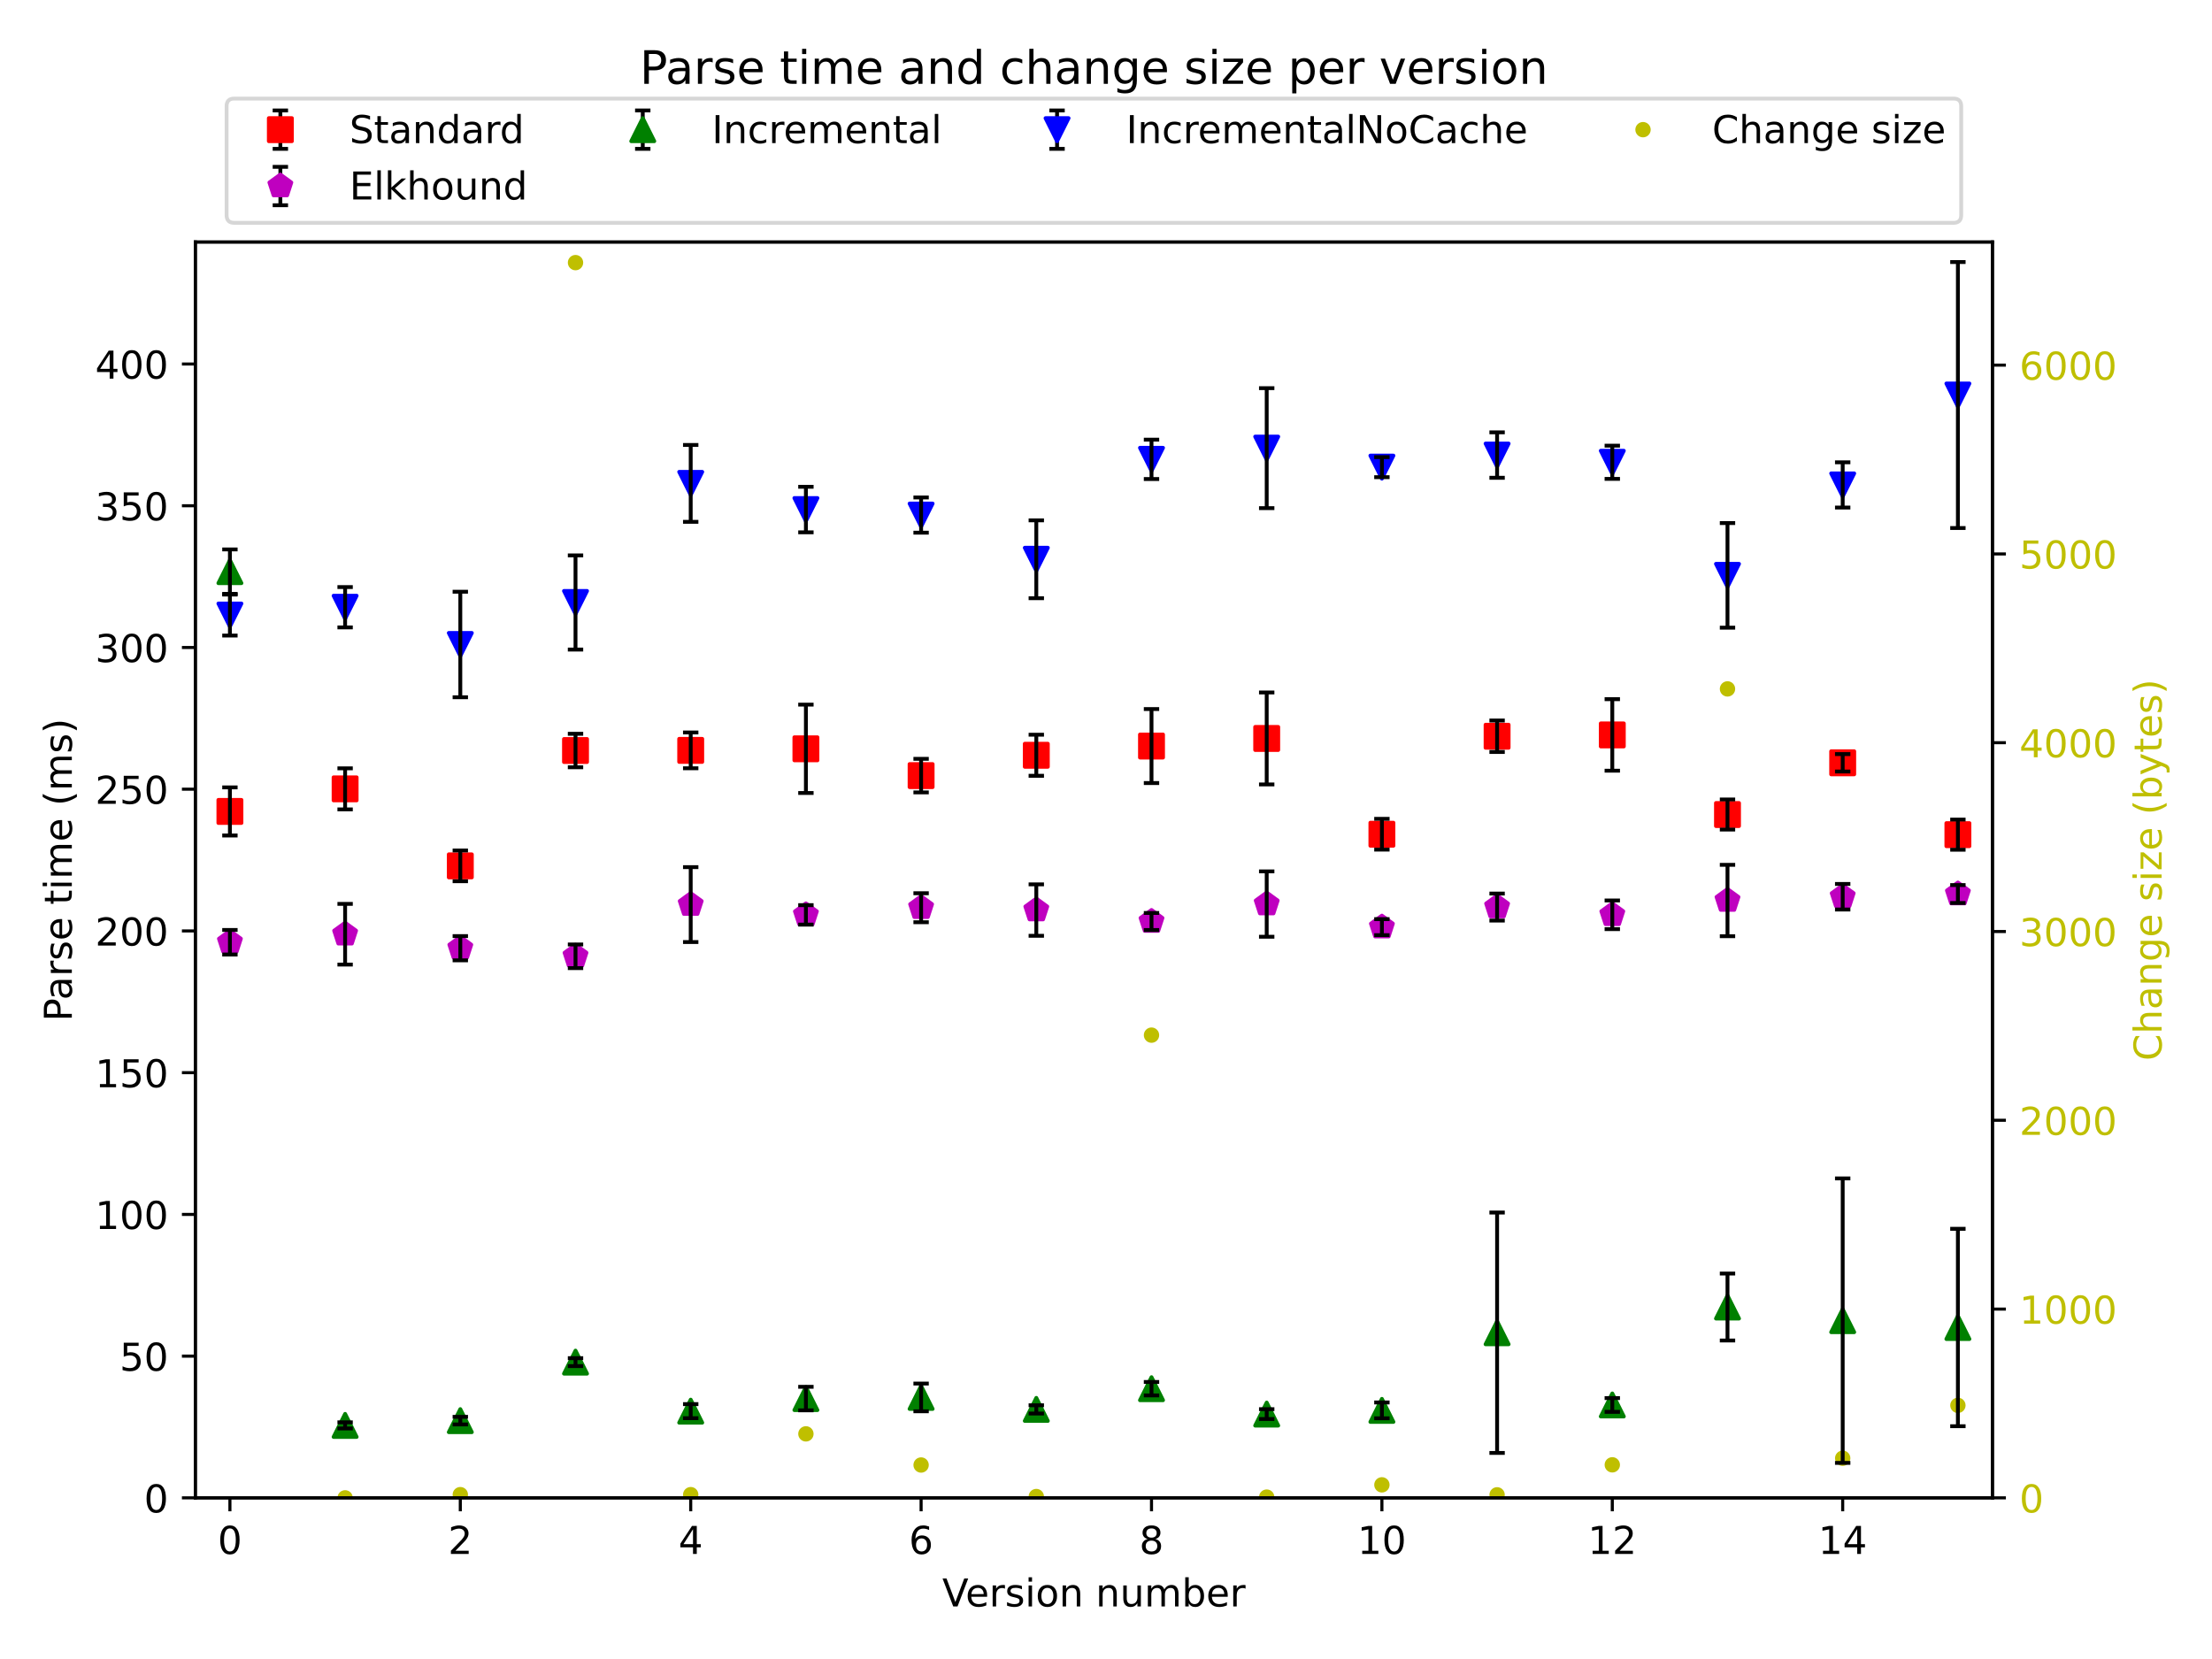 <?xml version="1.0" encoding="utf-8" standalone="no"?>
<!DOCTYPE svg PUBLIC "-//W3C//DTD SVG 1.1//EN"
  "http://www.w3.org/Graphics/SVG/1.1/DTD/svg11.dtd">
<!-- Created with matplotlib (https://matplotlib.org/) -->
<svg height="432pt" version="1.1" viewBox="0 0 576 432" width="576pt" xmlns="http://www.w3.org/2000/svg" xmlns:xlink="http://www.w3.org/1999/xlink">
 <defs>
  <style type="text/css">*{stroke-linecap:butt;stroke-linejoin:round;}</style>
 </defs>
 <g id="figure_1">
  <g id="patch_1">
   <path d="M 0 432 
L 576 432 
L 576 0 
L 0 0 
z
" style="fill:#ffffff;"/>
  </g>
  <g id="axes_1">
   <g id="matplotlib.axis_1">
    <g id="ytick_1">
     <g id="line2d_1">
      <defs>
       <path d="M 0 0 
L 3.5 0 
" id="mf698ba4097" style="stroke:#000000;stroke-width:0.8;"/>
      </defs>
      <g>
       <use style="stroke:#000000;stroke-width:0.8;" x="518.83" xlink:href="#mf698ba4097" y="390.04"/>
      </g>
     </g>
     <g id="text_1">
      <!-- 0 -->
      <g style="fill:#bfbf00;" transform="translate(525.83 393.839)scale(0.1 -0.1)">
       <defs>
        <path d="M 31.781 66.406 
Q 24.172 66.406 20.328 58.906 
Q 16.5 51.422 16.5 36.375 
Q 16.5 21.391 20.328 13.891 
Q 24.172 6.391 31.781 6.391 
Q 39.453 6.391 43.281 13.891 
Q 47.125 21.391 47.125 36.375 
Q 47.125 51.422 43.281 58.906 
Q 39.453 66.406 31.781 66.406 
z
M 31.781 74.219 
Q 44.047 74.219 50.516 64.516 
Q 56.984 54.828 56.984 36.375 
Q 56.984 17.969 50.516 8.266 
Q 44.047 -1.422 31.781 -1.422 
Q 19.531 -1.422 13.062 8.266 
Q 6.594 17.969 6.594 36.375 
Q 6.594 54.828 13.062 64.516 
Q 19.531 74.219 31.781 74.219 
z
" id="DejaVuSans-48"/>
       </defs>
       <use xlink:href="#DejaVuSans-48"/>
      </g>
     </g>
    </g>
    <g id="ytick_2">
     <g id="line2d_2">
      <g>
       <use style="stroke:#000000;stroke-width:0.8;" x="518.83" xlink:href="#mf698ba4097" y="340.88"/>
      </g>
     </g>
     <g id="text_2">
      <!-- 1000 -->
      <g style="fill:#bfbf00;" transform="translate(525.83 344.679)scale(0.1 -0.1)">
       <defs>
        <path d="M 12.406 8.297 
L 28.516 8.297 
L 28.516 63.922 
L 10.984 60.406 
L 10.984 69.391 
L 28.422 72.906 
L 38.281 72.906 
L 38.281 8.297 
L 54.391 8.297 
L 54.391 0 
L 12.406 0 
z
" id="DejaVuSans-49"/>
       </defs>
       <use xlink:href="#DejaVuSans-49"/>
       <use x="63.623" xlink:href="#DejaVuSans-48"/>
       <use x="127.246" xlink:href="#DejaVuSans-48"/>
       <use x="190.869" xlink:href="#DejaVuSans-48"/>
      </g>
     </g>
    </g>
    <g id="ytick_3">
     <g id="line2d_3">
      <g>
       <use style="stroke:#000000;stroke-width:0.8;" x="518.83" xlink:href="#mf698ba4097" y="291.72"/>
      </g>
     </g>
     <g id="text_3">
      <!-- 2000 -->
      <g style="fill:#bfbf00;" transform="translate(525.83 295.519)scale(0.1 -0.1)">
       <defs>
        <path d="M 19.188 8.297 
L 53.609 8.297 
L 53.609 0 
L 7.328 0 
L 7.328 8.297 
Q 12.938 14.109 22.625 23.891 
Q 32.328 33.688 34.812 36.531 
Q 39.547 41.844 41.422 45.531 
Q 43.312 49.219 43.312 52.781 
Q 43.312 58.594 39.234 62.25 
Q 35.156 65.922 28.609 65.922 
Q 23.969 65.922 18.812 64.312 
Q 13.672 62.703 7.812 59.422 
L 7.812 69.391 
Q 13.766 71.781 18.938 73 
Q 24.125 74.219 28.422 74.219 
Q 39.75 74.219 46.484 68.547 
Q 53.219 62.891 53.219 53.422 
Q 53.219 48.922 51.531 44.891 
Q 49.859 40.875 45.406 35.406 
Q 44.188 33.984 37.641 27.219 
Q 31.109 20.453 19.188 8.297 
z
" id="DejaVuSans-50"/>
       </defs>
       <use xlink:href="#DejaVuSans-50"/>
       <use x="63.623" xlink:href="#DejaVuSans-48"/>
       <use x="127.246" xlink:href="#DejaVuSans-48"/>
       <use x="190.869" xlink:href="#DejaVuSans-48"/>
      </g>
     </g>
    </g>
    <g id="ytick_4">
     <g id="line2d_4">
      <g>
       <use style="stroke:#000000;stroke-width:0.8;" x="518.83" xlink:href="#mf698ba4097" y="242.559"/>
      </g>
     </g>
     <g id="text_4">
      <!-- 3000 -->
      <g style="fill:#bfbf00;" transform="translate(525.83 246.359)scale(0.1 -0.1)">
       <defs>
        <path d="M 40.578 39.312 
Q 47.656 37.797 51.625 33 
Q 55.609 28.219 55.609 21.188 
Q 55.609 10.406 48.188 4.484 
Q 40.766 -1.422 27.094 -1.422 
Q 22.516 -1.422 17.656 -0.516 
Q 12.797 0.391 7.625 2.203 
L 7.625 11.719 
Q 11.719 9.328 16.594 8.109 
Q 21.484 6.891 26.812 6.891 
Q 36.078 6.891 40.938 10.547 
Q 45.797 14.203 45.797 21.188 
Q 45.797 27.641 41.281 31.266 
Q 36.766 34.906 28.719 34.906 
L 20.219 34.906 
L 20.219 43.016 
L 29.109 43.016 
Q 36.375 43.016 40.234 45.922 
Q 44.094 48.828 44.094 54.297 
Q 44.094 59.906 40.109 62.906 
Q 36.141 65.922 28.719 65.922 
Q 24.656 65.922 20.016 65.031 
Q 15.375 64.156 9.812 62.312 
L 9.812 71.094 
Q 15.438 72.656 20.344 73.438 
Q 25.25 74.219 29.594 74.219 
Q 40.828 74.219 47.359 69.109 
Q 53.906 64.016 53.906 55.328 
Q 53.906 49.266 50.438 45.094 
Q 46.969 40.922 40.578 39.312 
z
" id="DejaVuSans-51"/>
       </defs>
       <use xlink:href="#DejaVuSans-51"/>
       <use x="63.623" xlink:href="#DejaVuSans-48"/>
       <use x="127.246" xlink:href="#DejaVuSans-48"/>
       <use x="190.869" xlink:href="#DejaVuSans-48"/>
      </g>
     </g>
    </g>
    <g id="ytick_5">
     <g id="line2d_5">
      <g>
       <use style="stroke:#000000;stroke-width:0.8;" x="518.83" xlink:href="#mf698ba4097" y="193.399"/>
      </g>
     </g>
     <g id="text_5">
      <!-- 4000 -->
      <g style="fill:#bfbf00;" transform="translate(525.83 197.198)scale(0.1 -0.1)">
       <defs>
        <path d="M 37.797 64.312 
L 12.891 25.391 
L 37.797 25.391 
z
M 35.203 72.906 
L 47.609 72.906 
L 47.609 25.391 
L 58.016 25.391 
L 58.016 17.188 
L 47.609 17.188 
L 47.609 0 
L 37.797 0 
L 37.797 17.188 
L 4.891 17.188 
L 4.891 26.703 
z
" id="DejaVuSans-52"/>
       </defs>
       <use xlink:href="#DejaVuSans-52"/>
       <use x="63.623" xlink:href="#DejaVuSans-48"/>
       <use x="127.246" xlink:href="#DejaVuSans-48"/>
       <use x="190.869" xlink:href="#DejaVuSans-48"/>
      </g>
     </g>
    </g>
    <g id="ytick_6">
     <g id="line2d_6">
      <g>
       <use style="stroke:#000000;stroke-width:0.8;" x="518.83" xlink:href="#mf698ba4097" y="144.239"/>
      </g>
     </g>
     <g id="text_6">
      <!-- 5000 -->
      <g style="fill:#bfbf00;" transform="translate(525.83 148.038)scale(0.1 -0.1)">
       <defs>
        <path d="M 10.797 72.906 
L 49.516 72.906 
L 49.516 64.594 
L 19.828 64.594 
L 19.828 46.734 
Q 21.969 47.469 24.109 47.828 
Q 26.266 48.188 28.422 48.188 
Q 40.625 48.188 47.75 41.5 
Q 54.891 34.812 54.891 23.391 
Q 54.891 11.625 47.562 5.094 
Q 40.234 -1.422 26.906 -1.422 
Q 22.312 -1.422 17.547 -0.641 
Q 12.797 0.141 7.719 1.703 
L 7.719 11.625 
Q 12.109 9.234 16.797 8.062 
Q 21.484 6.891 26.703 6.891 
Q 35.156 6.891 40.078 11.328 
Q 45.016 15.766 45.016 23.391 
Q 45.016 31 40.078 35.438 
Q 35.156 39.891 26.703 39.891 
Q 22.75 39.891 18.812 39.016 
Q 14.891 38.141 10.797 36.281 
z
" id="DejaVuSans-53"/>
       </defs>
       <use xlink:href="#DejaVuSans-53"/>
       <use x="63.623" xlink:href="#DejaVuSans-48"/>
       <use x="127.246" xlink:href="#DejaVuSans-48"/>
       <use x="190.869" xlink:href="#DejaVuSans-48"/>
      </g>
     </g>
    </g>
    <g id="ytick_7">
     <g id="line2d_7">
      <g>
       <use style="stroke:#000000;stroke-width:0.8;" x="518.83" xlink:href="#mf698ba4097" y="95.079"/>
      </g>
     </g>
     <g id="text_7">
      <!-- 6000 -->
      <g style="fill:#bfbf00;" transform="translate(525.83 98.878)scale(0.1 -0.1)">
       <defs>
        <path d="M 33.016 40.375 
Q 26.375 40.375 22.484 35.828 
Q 18.609 31.297 18.609 23.391 
Q 18.609 15.531 22.484 10.953 
Q 26.375 6.391 33.016 6.391 
Q 39.656 6.391 43.531 10.953 
Q 47.406 15.531 47.406 23.391 
Q 47.406 31.297 43.531 35.828 
Q 39.656 40.375 33.016 40.375 
z
M 52.594 71.297 
L 52.594 62.312 
Q 48.875 64.062 45.094 64.984 
Q 41.312 65.922 37.594 65.922 
Q 27.828 65.922 22.672 59.328 
Q 17.531 52.734 16.797 39.406 
Q 19.672 43.656 24.016 45.922 
Q 28.375 48.188 33.594 48.188 
Q 44.578 48.188 50.953 41.516 
Q 57.328 34.859 57.328 23.391 
Q 57.328 12.156 50.688 5.359 
Q 44.047 -1.422 33.016 -1.422 
Q 20.359 -1.422 13.672 8.266 
Q 6.984 17.969 6.984 36.375 
Q 6.984 53.656 15.188 63.938 
Q 23.391 74.219 37.203 74.219 
Q 40.922 74.219 44.703 73.484 
Q 48.484 72.75 52.594 71.297 
z
" id="DejaVuSans-54"/>
       </defs>
       <use xlink:href="#DejaVuSans-54"/>
       <use x="63.623" xlink:href="#DejaVuSans-48"/>
       <use x="127.246" xlink:href="#DejaVuSans-48"/>
       <use x="190.869" xlink:href="#DejaVuSans-48"/>
      </g>
     </g>
    </g>
    <g id="text_8">
     <!-- Change size (bytes) -->
     <g style="fill:#bfbf00;" transform="translate(562.878 276.225)rotate(-90)scale(0.1 -0.1)">
      <defs>
       <path d="M 64.406 67.281 
L 64.406 56.891 
Q 59.422 61.531 53.781 63.812 
Q 48.141 66.109 41.797 66.109 
Q 29.297 66.109 22.656 58.469 
Q 16.016 50.828 16.016 36.375 
Q 16.016 21.969 22.656 14.328 
Q 29.297 6.688 41.797 6.688 
Q 48.141 6.688 53.781 8.984 
Q 59.422 11.281 64.406 15.922 
L 64.406 5.609 
Q 59.234 2.094 53.438 0.328 
Q 47.656 -1.422 41.219 -1.422 
Q 24.656 -1.422 15.125 8.703 
Q 5.609 18.844 5.609 36.375 
Q 5.609 53.953 15.125 64.078 
Q 24.656 74.219 41.219 74.219 
Q 47.75 74.219 53.531 72.484 
Q 59.328 70.75 64.406 67.281 
z
" id="DejaVuSans-67"/>
       <path d="M 54.891 33.016 
L 54.891 0 
L 45.906 0 
L 45.906 32.719 
Q 45.906 40.484 42.875 44.328 
Q 39.844 48.188 33.797 48.188 
Q 26.516 48.188 22.312 43.547 
Q 18.109 38.922 18.109 30.906 
L 18.109 0 
L 9.078 0 
L 9.078 75.984 
L 18.109 75.984 
L 18.109 46.188 
Q 21.344 51.125 25.703 53.562 
Q 30.078 56 35.797 56 
Q 45.219 56 50.047 50.172 
Q 54.891 44.344 54.891 33.016 
z
" id="DejaVuSans-104"/>
       <path d="M 34.281 27.484 
Q 23.391 27.484 19.188 25 
Q 14.984 22.516 14.984 16.5 
Q 14.984 11.719 18.141 8.906 
Q 21.297 6.109 26.703 6.109 
Q 34.188 6.109 38.703 11.406 
Q 43.219 16.703 43.219 25.484 
L 43.219 27.484 
z
M 52.203 31.203 
L 52.203 0 
L 43.219 0 
L 43.219 8.297 
Q 40.141 3.328 35.547 0.953 
Q 30.953 -1.422 24.312 -1.422 
Q 15.922 -1.422 10.953 3.297 
Q 6 8.016 6 15.922 
Q 6 25.141 12.172 29.828 
Q 18.359 34.516 30.609 34.516 
L 43.219 34.516 
L 43.219 35.406 
Q 43.219 41.609 39.141 45 
Q 35.062 48.391 27.688 48.391 
Q 23 48.391 18.547 47.266 
Q 14.109 46.141 10.016 43.891 
L 10.016 52.203 
Q 14.938 54.109 19.578 55.047 
Q 24.219 56 28.609 56 
Q 40.484 56 46.344 49.844 
Q 52.203 43.703 52.203 31.203 
z
" id="DejaVuSans-97"/>
       <path d="M 54.891 33.016 
L 54.891 0 
L 45.906 0 
L 45.906 32.719 
Q 45.906 40.484 42.875 44.328 
Q 39.844 48.188 33.797 48.188 
Q 26.516 48.188 22.312 43.547 
Q 18.109 38.922 18.109 30.906 
L 18.109 0 
L 9.078 0 
L 9.078 54.688 
L 18.109 54.688 
L 18.109 46.188 
Q 21.344 51.125 25.703 53.562 
Q 30.078 56 35.797 56 
Q 45.219 56 50.047 50.172 
Q 54.891 44.344 54.891 33.016 
z
" id="DejaVuSans-110"/>
       <path d="M 45.406 27.984 
Q 45.406 37.75 41.375 43.109 
Q 37.359 48.484 30.078 48.484 
Q 22.859 48.484 18.828 43.109 
Q 14.797 37.75 14.797 27.984 
Q 14.797 18.266 18.828 12.891 
Q 22.859 7.516 30.078 7.516 
Q 37.359 7.516 41.375 12.891 
Q 45.406 18.266 45.406 27.984 
z
M 54.391 6.781 
Q 54.391 -7.172 48.188 -13.984 
Q 42 -20.797 29.203 -20.797 
Q 24.469 -20.797 20.266 -20.094 
Q 16.062 -19.391 12.109 -17.922 
L 12.109 -9.188 
Q 16.062 -11.328 19.922 -12.344 
Q 23.781 -13.375 27.781 -13.375 
Q 36.625 -13.375 41.016 -8.766 
Q 45.406 -4.156 45.406 5.172 
L 45.406 9.625 
Q 42.625 4.781 38.281 2.391 
Q 33.938 0 27.875 0 
Q 17.828 0 11.672 7.656 
Q 5.516 15.328 5.516 27.984 
Q 5.516 40.672 11.672 48.328 
Q 17.828 56 27.875 56 
Q 33.938 56 38.281 53.609 
Q 42.625 51.219 45.406 46.391 
L 45.406 54.688 
L 54.391 54.688 
z
" id="DejaVuSans-103"/>
       <path d="M 56.203 29.594 
L 56.203 25.203 
L 14.891 25.203 
Q 15.484 15.922 20.484 11.062 
Q 25.484 6.203 34.422 6.203 
Q 39.594 6.203 44.453 7.469 
Q 49.312 8.734 54.109 11.281 
L 54.109 2.781 
Q 49.266 0.734 44.188 -0.344 
Q 39.109 -1.422 33.891 -1.422 
Q 20.797 -1.422 13.156 6.188 
Q 5.516 13.812 5.516 26.812 
Q 5.516 40.234 12.766 48.109 
Q 20.016 56 32.328 56 
Q 43.359 56 49.781 48.891 
Q 56.203 41.797 56.203 29.594 
z
M 47.219 32.234 
Q 47.125 39.594 43.094 43.984 
Q 39.062 48.391 32.422 48.391 
Q 24.906 48.391 20.391 44.141 
Q 15.875 39.891 15.188 32.172 
z
" id="DejaVuSans-101"/>
       <path id="DejaVuSans-32"/>
       <path d="M 44.281 53.078 
L 44.281 44.578 
Q 40.484 46.531 36.375 47.5 
Q 32.281 48.484 27.875 48.484 
Q 21.188 48.484 17.844 46.438 
Q 14.5 44.391 14.5 40.281 
Q 14.5 37.156 16.891 35.375 
Q 19.281 33.594 26.516 31.984 
L 29.594 31.297 
Q 39.156 29.25 43.188 25.516 
Q 47.219 21.781 47.219 15.094 
Q 47.219 7.469 41.188 3.016 
Q 35.156 -1.422 24.609 -1.422 
Q 20.219 -1.422 15.453 -0.562 
Q 10.688 0.297 5.422 2 
L 5.422 11.281 
Q 10.406 8.688 15.234 7.391 
Q 20.062 6.109 24.812 6.109 
Q 31.156 6.109 34.562 8.281 
Q 37.984 10.453 37.984 14.406 
Q 37.984 18.062 35.516 20.016 
Q 33.062 21.969 24.703 23.781 
L 21.578 24.516 
Q 13.234 26.266 9.516 29.906 
Q 5.812 33.547 5.812 39.891 
Q 5.812 47.609 11.281 51.797 
Q 16.75 56 26.812 56 
Q 31.781 56 36.172 55.266 
Q 40.578 54.547 44.281 53.078 
z
" id="DejaVuSans-115"/>
       <path d="M 9.422 54.688 
L 18.406 54.688 
L 18.406 0 
L 9.422 0 
z
M 9.422 75.984 
L 18.406 75.984 
L 18.406 64.594 
L 9.422 64.594 
z
" id="DejaVuSans-105"/>
       <path d="M 5.516 54.688 
L 48.188 54.688 
L 48.188 46.484 
L 14.406 7.172 
L 48.188 7.172 
L 48.188 0 
L 4.297 0 
L 4.297 8.203 
L 38.094 47.516 
L 5.516 47.516 
z
" id="DejaVuSans-122"/>
       <path d="M 31 75.875 
Q 24.469 64.656 21.281 53.656 
Q 18.109 42.672 18.109 31.391 
Q 18.109 20.125 21.312 9.062 
Q 24.516 -2 31 -13.188 
L 23.188 -13.188 
Q 15.875 -1.703 12.234 9.375 
Q 8.594 20.453 8.594 31.391 
Q 8.594 42.281 12.203 53.312 
Q 15.828 64.359 23.188 75.875 
z
" id="DejaVuSans-40"/>
       <path d="M 48.688 27.297 
Q 48.688 37.203 44.609 42.844 
Q 40.531 48.484 33.406 48.484 
Q 26.266 48.484 22.188 42.844 
Q 18.109 37.203 18.109 27.297 
Q 18.109 17.391 22.188 11.75 
Q 26.266 6.109 33.406 6.109 
Q 40.531 6.109 44.609 11.75 
Q 48.688 17.391 48.688 27.297 
z
M 18.109 46.391 
Q 20.953 51.266 25.266 53.625 
Q 29.594 56 35.594 56 
Q 45.562 56 51.781 48.094 
Q 58.016 40.188 58.016 27.297 
Q 58.016 14.406 51.781 6.484 
Q 45.562 -1.422 35.594 -1.422 
Q 29.594 -1.422 25.266 0.953 
Q 20.953 3.328 18.109 8.203 
L 18.109 0 
L 9.078 0 
L 9.078 75.984 
L 18.109 75.984 
z
" id="DejaVuSans-98"/>
       <path d="M 32.172 -5.078 
Q 28.375 -14.844 24.75 -17.812 
Q 21.141 -20.797 15.094 -20.797 
L 7.906 -20.797 
L 7.906 -13.281 
L 13.188 -13.281 
Q 16.891 -13.281 18.938 -11.516 
Q 21 -9.766 23.484 -3.219 
L 25.094 0.875 
L 2.984 54.688 
L 12.5 54.688 
L 29.594 11.922 
L 46.688 54.688 
L 56.203 54.688 
z
" id="DejaVuSans-121"/>
       <path d="M 18.312 70.219 
L 18.312 54.688 
L 36.812 54.688 
L 36.812 47.703 
L 18.312 47.703 
L 18.312 18.016 
Q 18.312 11.328 20.141 9.422 
Q 21.969 7.516 27.594 7.516 
L 36.812 7.516 
L 36.812 0 
L 27.594 0 
Q 17.188 0 13.234 3.875 
Q 9.281 7.766 9.281 18.016 
L 9.281 47.703 
L 2.688 47.703 
L 2.688 54.688 
L 9.281 54.688 
L 9.281 70.219 
z
" id="DejaVuSans-116"/>
       <path d="M 8.016 75.875 
L 15.828 75.875 
Q 23.141 64.359 26.781 53.312 
Q 30.422 42.281 30.422 31.391 
Q 30.422 20.453 26.781 9.375 
Q 23.141 -1.703 15.828 -13.188 
L 8.016 -13.188 
Q 14.5 -2 17.703 9.062 
Q 20.906 20.125 20.906 31.391 
Q 20.906 42.672 17.703 53.656 
Q 14.5 64.656 8.016 75.875 
z
" id="DejaVuSans-41"/>
      </defs>
      <use xlink:href="#DejaVuSans-67"/>
      <use x="69.824" xlink:href="#DejaVuSans-104"/>
      <use x="133.203" xlink:href="#DejaVuSans-97"/>
      <use x="194.482" xlink:href="#DejaVuSans-110"/>
      <use x="257.861" xlink:href="#DejaVuSans-103"/>
      <use x="321.338" xlink:href="#DejaVuSans-101"/>
      <use x="382.861" xlink:href="#DejaVuSans-32"/>
      <use x="414.648" xlink:href="#DejaVuSans-115"/>
      <use x="466.748" xlink:href="#DejaVuSans-105"/>
      <use x="494.531" xlink:href="#DejaVuSans-122"/>
      <use x="547.021" xlink:href="#DejaVuSans-101"/>
      <use x="608.545" xlink:href="#DejaVuSans-32"/>
      <use x="640.332" xlink:href="#DejaVuSans-40"/>
      <use x="679.346" xlink:href="#DejaVuSans-98"/>
      <use x="742.822" xlink:href="#DejaVuSans-121"/>
      <use x="802.002" xlink:href="#DejaVuSans-116"/>
      <use x="841.211" xlink:href="#DejaVuSans-101"/>
      <use x="902.734" xlink:href="#DejaVuSans-115"/>
      <use x="954.834" xlink:href="#DejaVuSans-41"/>
     </g>
    </g>
   </g>
   <g id="line2d_8">
    <defs>
     <path d="M 0 1.5 
C 0.398 1.5 0.779 1.342 1.061 1.061 
C 1.342 0.779 1.5 0.398 1.5 0 
C 1.5 -0.398 1.342 -0.779 1.061 -1.061 
C 0.779 -1.342 0.398 -1.5 0 -1.5 
C -0.398 -1.5 -0.779 -1.342 -1.061 -1.061 
C -1.342 -0.779 -1.5 -0.398 -1.5 0 
C -1.5 0.398 -1.342 0.779 -1.061 1.061 
C -0.779 1.342 -0.398 1.5 0 1.5 
z
" id="m93634742c9" style="stroke:#bfbf00;"/>
    </defs>
    <g clip-path="url(#p9bef7b5d07)">
     <use style="fill:#bfbf00;stroke:#bfbf00;" x="89.867" xlink:href="#m93634742c9" y="390.04"/>
     <use style="fill:#bfbf00;stroke:#bfbf00;" x="119.864" xlink:href="#m93634742c9" y="389.204"/>
     <use style="fill:#bfbf00;stroke:#bfbf00;" x="149.862" xlink:href="#m93634742c9" y="68.385"/>
     <use style="fill:#bfbf00;stroke:#bfbf00;" x="179.859" xlink:href="#m93634742c9" y="389.204"/>
     <use style="fill:#bfbf00;stroke:#bfbf00;" x="209.856" xlink:href="#m93634742c9" y="373.375"/>
     <use style="fill:#bfbf00;stroke:#bfbf00;" x="239.854" xlink:href="#m93634742c9" y="381.486"/>
     <use style="fill:#bfbf00;stroke:#bfbf00;" x="269.851" xlink:href="#m93634742c9" y="389.696"/>
     <use style="fill:#bfbf00;stroke:#bfbf00;" x="299.849" xlink:href="#m93634742c9" y="269.548"/>
     <use style="fill:#bfbf00;stroke:#bfbf00;" x="329.846" xlink:href="#m93634742c9" y="389.843"/>
     <use style="fill:#bfbf00;stroke:#bfbf00;" x="359.844" xlink:href="#m93634742c9" y="386.648"/>
     <use style="fill:#bfbf00;stroke:#bfbf00;" x="389.841" xlink:href="#m93634742c9" y="389.253"/>
     <use style="fill:#bfbf00;stroke:#bfbf00;" x="419.838" xlink:href="#m93634742c9" y="381.437"/>
     <use style="fill:#bfbf00;stroke:#bfbf00;" x="449.836" xlink:href="#m93634742c9" y="179.389"/>
     <use style="fill:#bfbf00;stroke:#bfbf00;" x="479.833" xlink:href="#m93634742c9" y="379.716"/>
     <use style="fill:#bfbf00;stroke:#bfbf00;" x="509.831" xlink:href="#m93634742c9" y="365.952"/>
    </g>
   </g>
   <g id="patch_2">
    <path d="M 50.87 390.04 
L 50.87 63.024 
" style="fill:none;stroke:#000000;stroke-linecap:square;stroke-linejoin:miter;stroke-width:0.8;"/>
   </g>
   <g id="patch_3">
    <path d="M 518.83 390.04 
L 518.83 63.024 
" style="fill:none;stroke:#000000;stroke-linecap:square;stroke-linejoin:miter;stroke-width:0.8;"/>
   </g>
   <g id="patch_4">
    <path d="M 50.87 390.04 
L 518.83 390.04 
" style="fill:none;stroke:#000000;stroke-linecap:square;stroke-linejoin:miter;stroke-width:0.8;"/>
   </g>
   <g id="patch_5">
    <path d="M 50.87 63.024 
L 518.83 63.024 
" style="fill:none;stroke:#000000;stroke-linecap:square;stroke-linejoin:miter;stroke-width:0.8;"/>
   </g>
   <g id="legend_1">
    <g id="patch_6">
     <path d="M 61.006 58.024 
L 508.694 58.024 
Q 510.694 58.024 510.694 56.024 
L 510.694 27.668 
Q 510.694 25.668 508.694 25.668 
L 61.006 25.668 
Q 59.006 25.668 59.006 27.668 
L 59.006 56.024 
Q 59.006 58.024 61.006 58.024 
z
" style="fill:#ffffff;opacity:0.8;stroke:#cccccc;stroke-linejoin:miter;"/>
    </g>
    <g id="LineCollection_1">
     <path d="M 73.006 38.766 
L 73.006 28.766 
" style="fill:none;stroke:#000000;"/>
    </g>
    <g id="line2d_9">
     <defs>
      <path d="M 2 0 
L -2 -0 
" id="m91847debcf" style="stroke:#000000;"/>
     </defs>
     <g>
      <use style="stroke:#000000;" x="73.006" xlink:href="#m91847debcf" y="38.766"/>
     </g>
    </g>
    <g id="line2d_10">
     <g>
      <use style="stroke:#000000;" x="73.006" xlink:href="#m91847debcf" y="28.766"/>
     </g>
    </g>
    <g id="line2d_11"/>
    <g id="line2d_12">
     <defs>
      <path d="M -3 3 
L 3 3 
L 3 -3 
L -3 -3 
z
" id="m1c3724e959" style="stroke:#ff0000;stroke-linejoin:miter;"/>
     </defs>
     <g>
      <use style="fill:#ff0000;stroke:#ff0000;stroke-linejoin:miter;" x="73.006" xlink:href="#m1c3724e959" y="33.766"/>
     </g>
    </g>
    <g id="text_9">
     <!-- Standard -->
     <g transform="translate(91.006 37.266)scale(0.1 -0.1)">
      <defs>
       <path d="M 53.516 70.516 
L 53.516 60.891 
Q 47.906 63.578 42.922 64.891 
Q 37.938 66.219 33.297 66.219 
Q 25.25 66.219 20.875 63.094 
Q 16.5 59.969 16.5 54.203 
Q 16.5 49.359 19.406 46.891 
Q 22.312 44.438 30.422 42.922 
L 36.375 41.703 
Q 47.406 39.594 52.656 34.297 
Q 57.906 29 57.906 20.125 
Q 57.906 9.516 50.797 4.047 
Q 43.703 -1.422 29.984 -1.422 
Q 24.812 -1.422 18.969 -0.25 
Q 13.141 0.922 6.891 3.219 
L 6.891 13.375 
Q 12.891 10.016 18.656 8.297 
Q 24.422 6.594 29.984 6.594 
Q 38.422 6.594 43.016 9.906 
Q 47.609 13.234 47.609 19.391 
Q 47.609 24.75 44.312 27.781 
Q 41.016 30.812 33.5 32.328 
L 27.484 33.5 
Q 16.453 35.688 11.516 40.375 
Q 6.594 45.062 6.594 53.422 
Q 6.594 63.094 13.406 68.656 
Q 20.219 74.219 32.172 74.219 
Q 37.312 74.219 42.625 73.281 
Q 47.953 72.359 53.516 70.516 
z
" id="DejaVuSans-83"/>
       <path d="M 45.406 46.391 
L 45.406 75.984 
L 54.391 75.984 
L 54.391 0 
L 45.406 0 
L 45.406 8.203 
Q 42.578 3.328 38.25 0.953 
Q 33.938 -1.422 27.875 -1.422 
Q 17.969 -1.422 11.734 6.484 
Q 5.516 14.406 5.516 27.297 
Q 5.516 40.188 11.734 48.094 
Q 17.969 56 27.875 56 
Q 33.938 56 38.25 53.625 
Q 42.578 51.266 45.406 46.391 
z
M 14.797 27.297 
Q 14.797 17.391 18.875 11.75 
Q 22.953 6.109 30.078 6.109 
Q 37.203 6.109 41.297 11.75 
Q 45.406 17.391 45.406 27.297 
Q 45.406 37.203 41.297 42.844 
Q 37.203 48.484 30.078 48.484 
Q 22.953 48.484 18.875 42.844 
Q 14.797 37.203 14.797 27.297 
z
" id="DejaVuSans-100"/>
       <path d="M 41.109 46.297 
Q 39.594 47.172 37.812 47.578 
Q 36.031 48 33.891 48 
Q 26.266 48 22.188 43.047 
Q 18.109 38.094 18.109 28.812 
L 18.109 0 
L 9.078 0 
L 9.078 54.688 
L 18.109 54.688 
L 18.109 46.188 
Q 20.953 51.172 25.484 53.578 
Q 30.031 56 36.531 56 
Q 37.453 56 38.578 55.875 
Q 39.703 55.766 41.062 55.516 
z
" id="DejaVuSans-114"/>
      </defs>
      <use xlink:href="#DejaVuSans-83"/>
      <use x="63.477" xlink:href="#DejaVuSans-116"/>
      <use x="102.686" xlink:href="#DejaVuSans-97"/>
      <use x="163.965" xlink:href="#DejaVuSans-110"/>
      <use x="227.344" xlink:href="#DejaVuSans-100"/>
      <use x="290.82" xlink:href="#DejaVuSans-97"/>
      <use x="352.1" xlink:href="#DejaVuSans-114"/>
      <use x="391.463" xlink:href="#DejaVuSans-100"/>
     </g>
    </g>
    <g id="LineCollection_2">
     <path d="M 73.006 53.444 
L 73.006 43.444 
" style="fill:none;stroke:#000000;"/>
    </g>
    <g id="line2d_13">
     <g>
      <use style="stroke:#000000;" x="73.006" xlink:href="#m91847debcf" y="53.444"/>
     </g>
    </g>
    <g id="line2d_14">
     <g>
      <use style="stroke:#000000;" x="73.006" xlink:href="#m91847debcf" y="43.444"/>
     </g>
    </g>
    <g id="line2d_15"/>
    <g id="line2d_16">
     <defs>
      <path d="M 0 -3 
L -2.853 -0.927 
L -1.763 2.427 
L 1.763 2.427 
L 2.853 -0.927 
z
" id="m3b70179511" style="stroke:#bf00bf;stroke-linejoin:miter;"/>
     </defs>
     <g>
      <use style="fill:#bf00bf;stroke:#bf00bf;stroke-linejoin:miter;" x="73.006" xlink:href="#m3b70179511" y="48.444"/>
     </g>
    </g>
    <g id="text_10">
     <!-- Elkhound -->
     <g transform="translate(91.006 51.944)scale(0.1 -0.1)">
      <defs>
       <path d="M 9.812 72.906 
L 55.906 72.906 
L 55.906 64.594 
L 19.672 64.594 
L 19.672 43.016 
L 54.391 43.016 
L 54.391 34.719 
L 19.672 34.719 
L 19.672 8.297 
L 56.781 8.297 
L 56.781 0 
L 9.812 0 
z
" id="DejaVuSans-69"/>
       <path d="M 9.422 75.984 
L 18.406 75.984 
L 18.406 0 
L 9.422 0 
z
" id="DejaVuSans-108"/>
       <path d="M 9.078 75.984 
L 18.109 75.984 
L 18.109 31.109 
L 44.922 54.688 
L 56.391 54.688 
L 27.391 29.109 
L 57.625 0 
L 45.906 0 
L 18.109 26.703 
L 18.109 0 
L 9.078 0 
z
" id="DejaVuSans-107"/>
       <path d="M 30.609 48.391 
Q 23.391 48.391 19.188 42.75 
Q 14.984 37.109 14.984 27.297 
Q 14.984 17.484 19.156 11.844 
Q 23.344 6.203 30.609 6.203 
Q 37.797 6.203 41.984 11.859 
Q 46.188 17.531 46.188 27.297 
Q 46.188 37.016 41.984 42.703 
Q 37.797 48.391 30.609 48.391 
z
M 30.609 56 
Q 42.328 56 49.016 48.375 
Q 55.719 40.766 55.719 27.297 
Q 55.719 13.875 49.016 6.219 
Q 42.328 -1.422 30.609 -1.422 
Q 18.844 -1.422 12.172 6.219 
Q 5.516 13.875 5.516 27.297 
Q 5.516 40.766 12.172 48.375 
Q 18.844 56 30.609 56 
z
" id="DejaVuSans-111"/>
       <path d="M 8.5 21.578 
L 8.5 54.688 
L 17.484 54.688 
L 17.484 21.922 
Q 17.484 14.156 20.5 10.266 
Q 23.531 6.391 29.594 6.391 
Q 36.859 6.391 41.078 11.031 
Q 45.312 15.672 45.312 23.688 
L 45.312 54.688 
L 54.297 54.688 
L 54.297 0 
L 45.312 0 
L 45.312 8.406 
Q 42.047 3.422 37.719 1 
Q 33.406 -1.422 27.688 -1.422 
Q 18.266 -1.422 13.375 4.438 
Q 8.5 10.297 8.5 21.578 
z
M 31.109 56 
z
" id="DejaVuSans-117"/>
      </defs>
      <use xlink:href="#DejaVuSans-69"/>
      <use x="63.184" xlink:href="#DejaVuSans-108"/>
      <use x="90.967" xlink:href="#DejaVuSans-107"/>
      <use x="148.877" xlink:href="#DejaVuSans-104"/>
      <use x="212.256" xlink:href="#DejaVuSans-111"/>
      <use x="273.438" xlink:href="#DejaVuSans-117"/>
      <use x="336.816" xlink:href="#DejaVuSans-110"/>
      <use x="400.195" xlink:href="#DejaVuSans-100"/>
     </g>
    </g>
    <g id="LineCollection_3">
     <path d="M 167.373 38.766 
L 167.373 28.766 
" style="fill:none;stroke:#000000;"/>
    </g>
    <g id="line2d_17">
     <g>
      <use style="stroke:#000000;" x="167.373" xlink:href="#m91847debcf" y="38.766"/>
     </g>
    </g>
    <g id="line2d_18">
     <g>
      <use style="stroke:#000000;" x="167.373" xlink:href="#m91847debcf" y="28.766"/>
     </g>
    </g>
    <g id="line2d_19"/>
    <g id="line2d_20">
     <defs>
      <path d="M 0 -3 
L -3 3 
L 3 3 
z
" id="mdb89ec7fcf" style="stroke:#008000;stroke-linejoin:miter;"/>
     </defs>
     <g>
      <use style="fill:#008000;stroke:#008000;stroke-linejoin:miter;" x="167.373" xlink:href="#mdb89ec7fcf" y="33.766"/>
     </g>
    </g>
    <g id="text_11">
     <!-- Incremental -->
     <g transform="translate(185.373 37.266)scale(0.1 -0.1)">
      <defs>
       <path d="M 9.812 72.906 
L 19.672 72.906 
L 19.672 0 
L 9.812 0 
z
" id="DejaVuSans-73"/>
       <path d="M 48.781 52.594 
L 48.781 44.188 
Q 44.969 46.297 41.141 47.344 
Q 37.312 48.391 33.406 48.391 
Q 24.656 48.391 19.812 42.844 
Q 14.984 37.312 14.984 27.297 
Q 14.984 17.281 19.812 11.734 
Q 24.656 6.203 33.406 6.203 
Q 37.312 6.203 41.141 7.25 
Q 44.969 8.297 48.781 10.406 
L 48.781 2.094 
Q 45.016 0.344 40.984 -0.531 
Q 36.969 -1.422 32.422 -1.422 
Q 20.062 -1.422 12.781 6.344 
Q 5.516 14.109 5.516 27.297 
Q 5.516 40.672 12.859 48.328 
Q 20.219 56 33.016 56 
Q 37.156 56 41.109 55.141 
Q 45.062 54.297 48.781 52.594 
z
" id="DejaVuSans-99"/>
       <path d="M 52 44.188 
Q 55.375 50.25 60.062 53.125 
Q 64.75 56 71.094 56 
Q 79.641 56 84.281 50.016 
Q 88.922 44.047 88.922 33.016 
L 88.922 0 
L 79.891 0 
L 79.891 32.719 
Q 79.891 40.578 77.094 44.375 
Q 74.312 48.188 68.609 48.188 
Q 61.625 48.188 57.562 43.547 
Q 53.516 38.922 53.516 30.906 
L 53.516 0 
L 44.484 0 
L 44.484 32.719 
Q 44.484 40.625 41.703 44.406 
Q 38.922 48.188 33.109 48.188 
Q 26.219 48.188 22.156 43.531 
Q 18.109 38.875 18.109 30.906 
L 18.109 0 
L 9.078 0 
L 9.078 54.688 
L 18.109 54.688 
L 18.109 46.188 
Q 21.188 51.219 25.484 53.609 
Q 29.781 56 35.688 56 
Q 41.656 56 45.828 52.969 
Q 50 49.953 52 44.188 
z
" id="DejaVuSans-109"/>
      </defs>
      <use xlink:href="#DejaVuSans-73"/>
      <use x="29.492" xlink:href="#DejaVuSans-110"/>
      <use x="92.871" xlink:href="#DejaVuSans-99"/>
      <use x="147.852" xlink:href="#DejaVuSans-114"/>
      <use x="186.715" xlink:href="#DejaVuSans-101"/>
      <use x="248.238" xlink:href="#DejaVuSans-109"/>
      <use x="345.65" xlink:href="#DejaVuSans-101"/>
      <use x="407.174" xlink:href="#DejaVuSans-110"/>
      <use x="470.553" xlink:href="#DejaVuSans-116"/>
      <use x="509.762" xlink:href="#DejaVuSans-97"/>
      <use x="571.041" xlink:href="#DejaVuSans-108"/>
     </g>
    </g>
    <g id="LineCollection_4">
     <path d="M 275.256 38.766 
L 275.256 28.766 
" style="fill:none;stroke:#000000;"/>
    </g>
    <g id="line2d_21">
     <g>
      <use style="stroke:#000000;" x="275.256" xlink:href="#m91847debcf" y="38.766"/>
     </g>
    </g>
    <g id="line2d_22">
     <g>
      <use style="stroke:#000000;" x="275.256" xlink:href="#m91847debcf" y="28.766"/>
     </g>
    </g>
    <g id="line2d_23"/>
    <g id="line2d_24">
     <defs>
      <path d="M -0 3 
L 3 -3 
L -3 -3 
z
" id="me4d8d6c47a" style="stroke:#0000ff;stroke-linejoin:miter;"/>
     </defs>
     <g>
      <use style="fill:#0000ff;stroke:#0000ff;stroke-linejoin:miter;" x="275.256" xlink:href="#me4d8d6c47a" y="33.766"/>
     </g>
    </g>
    <g id="text_12">
     <!-- IncrementalNoCache -->
     <g transform="translate(293.256 37.266)scale(0.1 -0.1)">
      <defs>
       <path d="M 9.812 72.906 
L 23.094 72.906 
L 55.422 11.922 
L 55.422 72.906 
L 64.984 72.906 
L 64.984 0 
L 51.703 0 
L 19.391 60.984 
L 19.391 0 
L 9.812 0 
z
" id="DejaVuSans-78"/>
      </defs>
      <use xlink:href="#DejaVuSans-73"/>
      <use x="29.492" xlink:href="#DejaVuSans-110"/>
      <use x="92.871" xlink:href="#DejaVuSans-99"/>
      <use x="147.852" xlink:href="#DejaVuSans-114"/>
      <use x="186.715" xlink:href="#DejaVuSans-101"/>
      <use x="248.238" xlink:href="#DejaVuSans-109"/>
      <use x="345.65" xlink:href="#DejaVuSans-101"/>
      <use x="407.174" xlink:href="#DejaVuSans-110"/>
      <use x="470.553" xlink:href="#DejaVuSans-116"/>
      <use x="509.762" xlink:href="#DejaVuSans-97"/>
      <use x="571.041" xlink:href="#DejaVuSans-108"/>
      <use x="598.824" xlink:href="#DejaVuSans-78"/>
      <use x="673.629" xlink:href="#DejaVuSans-111"/>
      <use x="734.811" xlink:href="#DejaVuSans-67"/>
      <use x="804.635" xlink:href="#DejaVuSans-97"/>
      <use x="865.914" xlink:href="#DejaVuSans-99"/>
      <use x="920.895" xlink:href="#DejaVuSans-104"/>
      <use x="984.273" xlink:href="#DejaVuSans-101"/>
     </g>
    </g>
    <g id="line2d_25"/>
    <g id="line2d_26">
     <g>
      <use style="fill:#bfbf00;stroke:#bfbf00;" x="427.839" xlink:href="#m93634742c9" y="33.766"/>
     </g>
    </g>
    <g id="text_13">
     <!-- Change size -->
     <g transform="translate(445.839 37.266)scale(0.1 -0.1)">
      <use xlink:href="#DejaVuSans-67"/>
      <use x="69.824" xlink:href="#DejaVuSans-104"/>
      <use x="133.203" xlink:href="#DejaVuSans-97"/>
      <use x="194.482" xlink:href="#DejaVuSans-110"/>
      <use x="257.861" xlink:href="#DejaVuSans-103"/>
      <use x="321.338" xlink:href="#DejaVuSans-101"/>
      <use x="382.861" xlink:href="#DejaVuSans-32"/>
      <use x="414.648" xlink:href="#DejaVuSans-115"/>
      <use x="466.748" xlink:href="#DejaVuSans-105"/>
      <use x="494.531" xlink:href="#DejaVuSans-122"/>
      <use x="547.021" xlink:href="#DejaVuSans-101"/>
     </g>
    </g>
   </g>
  </g>
  <g id="axes_2">
   <g id="matplotlib.axis_2">
    <g id="xtick_1">
     <g id="line2d_27">
      <defs>
       <path d="M 0 0 
L 0 3.5 
" id="me0451ec5bc" style="stroke:#000000;stroke-width:0.8;"/>
      </defs>
      <g>
       <use style="stroke:#000000;stroke-width:0.8;" x="59.869" xlink:href="#me0451ec5bc" y="390.04"/>
      </g>
     </g>
     <g id="text_14">
      <!-- 0 -->
      <g transform="translate(56.688 404.638)scale(0.1 -0.1)">
       <use xlink:href="#DejaVuSans-48"/>
      </g>
     </g>
    </g>
    <g id="xtick_2">
     <g id="line2d_28">
      <g>
       <use style="stroke:#000000;stroke-width:0.8;" x="119.864" xlink:href="#me0451ec5bc" y="390.04"/>
      </g>
     </g>
     <g id="text_15">
      <!-- 2 -->
      <g transform="translate(116.683 404.638)scale(0.1 -0.1)">
       <use xlink:href="#DejaVuSans-50"/>
      </g>
     </g>
    </g>
    <g id="xtick_3">
     <g id="line2d_29">
      <g>
       <use style="stroke:#000000;stroke-width:0.8;" x="179.859" xlink:href="#me0451ec5bc" y="390.04"/>
      </g>
     </g>
     <g id="text_16">
      <!-- 4 -->
      <g transform="translate(176.678 404.638)scale(0.1 -0.1)">
       <use xlink:href="#DejaVuSans-52"/>
      </g>
     </g>
    </g>
    <g id="xtick_4">
     <g id="line2d_30">
      <g>
       <use style="stroke:#000000;stroke-width:0.8;" x="239.854" xlink:href="#me0451ec5bc" y="390.04"/>
      </g>
     </g>
     <g id="text_17">
      <!-- 6 -->
      <g transform="translate(236.673 404.638)scale(0.1 -0.1)">
       <use xlink:href="#DejaVuSans-54"/>
      </g>
     </g>
    </g>
    <g id="xtick_5">
     <g id="line2d_31">
      <g>
       <use style="stroke:#000000;stroke-width:0.8;" x="299.849" xlink:href="#me0451ec5bc" y="390.04"/>
      </g>
     </g>
     <g id="text_18">
      <!-- 8 -->
      <g transform="translate(296.667 404.638)scale(0.1 -0.1)">
       <defs>
        <path d="M 31.781 34.625 
Q 24.75 34.625 20.719 30.859 
Q 16.703 27.094 16.703 20.516 
Q 16.703 13.922 20.719 10.156 
Q 24.75 6.391 31.781 6.391 
Q 38.812 6.391 42.859 10.172 
Q 46.922 13.969 46.922 20.516 
Q 46.922 27.094 42.891 30.859 
Q 38.875 34.625 31.781 34.625 
z
M 21.922 38.812 
Q 15.578 40.375 12.031 44.719 
Q 8.5 49.078 8.5 55.328 
Q 8.5 64.062 14.719 69.141 
Q 20.953 74.219 31.781 74.219 
Q 42.672 74.219 48.875 69.141 
Q 55.078 64.062 55.078 55.328 
Q 55.078 49.078 51.531 44.719 
Q 48 40.375 41.703 38.812 
Q 48.828 37.156 52.797 32.312 
Q 56.781 27.484 56.781 20.516 
Q 56.781 9.906 50.312 4.234 
Q 43.844 -1.422 31.781 -1.422 
Q 19.734 -1.422 13.25 4.234 
Q 6.781 9.906 6.781 20.516 
Q 6.781 27.484 10.781 32.312 
Q 14.797 37.156 21.922 38.812 
z
M 18.312 54.391 
Q 18.312 48.734 21.844 45.562 
Q 25.391 42.391 31.781 42.391 
Q 38.141 42.391 41.719 45.562 
Q 45.312 48.734 45.312 54.391 
Q 45.312 60.062 41.719 63.234 
Q 38.141 66.406 31.781 66.406 
Q 25.391 66.406 21.844 63.234 
Q 18.312 60.062 18.312 54.391 
z
" id="DejaVuSans-56"/>
       </defs>
       <use xlink:href="#DejaVuSans-56"/>
      </g>
     </g>
    </g>
    <g id="xtick_6">
     <g id="line2d_32">
      <g>
       <use style="stroke:#000000;stroke-width:0.8;" x="359.844" xlink:href="#me0451ec5bc" y="390.04"/>
      </g>
     </g>
     <g id="text_19">
      <!-- 10 -->
      <g transform="translate(353.481 404.638)scale(0.1 -0.1)">
       <use xlink:href="#DejaVuSans-49"/>
       <use x="63.623" xlink:href="#DejaVuSans-48"/>
      </g>
     </g>
    </g>
    <g id="xtick_7">
     <g id="line2d_33">
      <g>
       <use style="stroke:#000000;stroke-width:0.8;" x="419.838" xlink:href="#me0451ec5bc" y="390.04"/>
      </g>
     </g>
     <g id="text_20">
      <!-- 12 -->
      <g transform="translate(413.476 404.638)scale(0.1 -0.1)">
       <use xlink:href="#DejaVuSans-49"/>
       <use x="63.623" xlink:href="#DejaVuSans-50"/>
      </g>
     </g>
    </g>
    <g id="xtick_8">
     <g id="line2d_34">
      <g>
       <use style="stroke:#000000;stroke-width:0.8;" x="479.833" xlink:href="#me0451ec5bc" y="390.04"/>
      </g>
     </g>
     <g id="text_21">
      <!-- 14 -->
      <g transform="translate(473.471 404.638)scale(0.1 -0.1)">
       <use xlink:href="#DejaVuSans-49"/>
       <use x="63.623" xlink:href="#DejaVuSans-52"/>
      </g>
     </g>
    </g>
    <g id="text_22">
     <!-- Version number -->
     <g transform="translate(245.36 418.317)scale(0.1 -0.1)">
      <defs>
       <path d="M 28.609 0 
L 0.781 72.906 
L 11.078 72.906 
L 34.188 11.531 
L 57.328 72.906 
L 67.578 72.906 
L 39.797 0 
z
" id="DejaVuSans-86"/>
      </defs>
      <use xlink:href="#DejaVuSans-86"/>
      <use x="60.658" xlink:href="#DejaVuSans-101"/>
      <use x="122.182" xlink:href="#DejaVuSans-114"/>
      <use x="163.295" xlink:href="#DejaVuSans-115"/>
      <use x="215.395" xlink:href="#DejaVuSans-105"/>
      <use x="243.178" xlink:href="#DejaVuSans-111"/>
      <use x="304.359" xlink:href="#DejaVuSans-110"/>
      <use x="367.738" xlink:href="#DejaVuSans-32"/>
      <use x="399.525" xlink:href="#DejaVuSans-110"/>
      <use x="462.904" xlink:href="#DejaVuSans-117"/>
      <use x="526.283" xlink:href="#DejaVuSans-109"/>
      <use x="623.695" xlink:href="#DejaVuSans-98"/>
      <use x="687.172" xlink:href="#DejaVuSans-101"/>
      <use x="748.695" xlink:href="#DejaVuSans-114"/>
     </g>
    </g>
   </g>
   <g id="matplotlib.axis_3">
    <g id="ytick_8">
     <g id="line2d_35">
      <defs>
       <path d="M 0 0 
L -3.5 0 
" id="m2e579f675b" style="stroke:#000000;stroke-width:0.8;"/>
      </defs>
      <g>
       <use style="stroke:#000000;stroke-width:0.8;" x="50.87" xlink:href="#m2e579f675b" y="390.04"/>
      </g>
     </g>
     <g id="text_23">
      <!-- 0 -->
      <g transform="translate(37.508 393.839)scale(0.1 -0.1)">
       <use xlink:href="#DejaVuSans-48"/>
      </g>
     </g>
    </g>
    <g id="ytick_9">
     <g id="line2d_36">
      <g>
       <use style="stroke:#000000;stroke-width:0.8;" x="50.87" xlink:href="#m2e579f675b" y="353.134"/>
      </g>
     </g>
     <g id="text_24">
      <!-- 50 -->
      <g transform="translate(31.145 356.933)scale(0.1 -0.1)">
       <use xlink:href="#DejaVuSans-53"/>
       <use x="63.623" xlink:href="#DejaVuSans-48"/>
      </g>
     </g>
    </g>
    <g id="ytick_10">
     <g id="line2d_37">
      <g>
       <use style="stroke:#000000;stroke-width:0.8;" x="50.87" xlink:href="#m2e579f675b" y="316.228"/>
      </g>
     </g>
     <g id="text_25">
      <!-- 100 -->
      <g transform="translate(24.782 320.027)scale(0.1 -0.1)">
       <use xlink:href="#DejaVuSans-49"/>
       <use x="63.623" xlink:href="#DejaVuSans-48"/>
       <use x="127.246" xlink:href="#DejaVuSans-48"/>
      </g>
     </g>
    </g>
    <g id="ytick_11">
     <g id="line2d_38">
      <g>
       <use style="stroke:#000000;stroke-width:0.8;" x="50.87" xlink:href="#m2e579f675b" y="279.321"/>
      </g>
     </g>
     <g id="text_26">
      <!-- 150 -->
      <g transform="translate(24.782 283.121)scale(0.1 -0.1)">
       <use xlink:href="#DejaVuSans-49"/>
       <use x="63.623" xlink:href="#DejaVuSans-53"/>
       <use x="127.246" xlink:href="#DejaVuSans-48"/>
      </g>
     </g>
    </g>
    <g id="ytick_12">
     <g id="line2d_39">
      <g>
       <use style="stroke:#000000;stroke-width:0.8;" x="50.87" xlink:href="#m2e579f675b" y="242.415"/>
      </g>
     </g>
     <g id="text_27">
      <!-- 200 -->
      <g transform="translate(24.782 246.214)scale(0.1 -0.1)">
       <use xlink:href="#DejaVuSans-50"/>
       <use x="63.623" xlink:href="#DejaVuSans-48"/>
       <use x="127.246" xlink:href="#DejaVuSans-48"/>
      </g>
     </g>
    </g>
    <g id="ytick_13">
     <g id="line2d_40">
      <g>
       <use style="stroke:#000000;stroke-width:0.8;" x="50.87" xlink:href="#m2e579f675b" y="205.509"/>
      </g>
     </g>
     <g id="text_28">
      <!-- 250 -->
      <g transform="translate(24.782 209.308)scale(0.1 -0.1)">
       <use xlink:href="#DejaVuSans-50"/>
       <use x="63.623" xlink:href="#DejaVuSans-53"/>
       <use x="127.246" xlink:href="#DejaVuSans-48"/>
      </g>
     </g>
    </g>
    <g id="ytick_14">
     <g id="line2d_41">
      <g>
       <use style="stroke:#000000;stroke-width:0.8;" x="50.87" xlink:href="#m2e579f675b" y="168.603"/>
      </g>
     </g>
     <g id="text_29">
      <!-- 300 -->
      <g transform="translate(24.782 172.402)scale(0.1 -0.1)">
       <use xlink:href="#DejaVuSans-51"/>
       <use x="63.623" xlink:href="#DejaVuSans-48"/>
       <use x="127.246" xlink:href="#DejaVuSans-48"/>
      </g>
     </g>
    </g>
    <g id="ytick_15">
     <g id="line2d_42">
      <g>
       <use style="stroke:#000000;stroke-width:0.8;" x="50.87" xlink:href="#m2e579f675b" y="131.696"/>
      </g>
     </g>
     <g id="text_30">
      <!-- 350 -->
      <g transform="translate(24.782 135.496)scale(0.1 -0.1)">
       <use xlink:href="#DejaVuSans-51"/>
       <use x="63.623" xlink:href="#DejaVuSans-53"/>
       <use x="127.246" xlink:href="#DejaVuSans-48"/>
      </g>
     </g>
    </g>
    <g id="ytick_16">
     <g id="line2d_43">
      <g>
       <use style="stroke:#000000;stroke-width:0.8;" x="50.87" xlink:href="#m2e579f675b" y="94.79"/>
      </g>
     </g>
     <g id="text_31">
      <!-- 400 -->
      <g transform="translate(24.782 98.589)scale(0.1 -0.1)">
       <use xlink:href="#DejaVuSans-52"/>
       <use x="63.623" xlink:href="#DejaVuSans-48"/>
       <use x="127.246" xlink:href="#DejaVuSans-48"/>
      </g>
     </g>
    </g>
    <g id="text_32">
     <!-- Parse time (ms) -->
     <g transform="translate(18.703 265.973)rotate(-90)scale(0.1 -0.1)">
      <defs>
       <path d="M 19.672 64.797 
L 19.672 37.406 
L 32.078 37.406 
Q 38.969 37.406 42.719 40.969 
Q 46.484 44.531 46.484 51.125 
Q 46.484 57.672 42.719 61.234 
Q 38.969 64.797 32.078 64.797 
z
M 9.812 72.906 
L 32.078 72.906 
Q 44.344 72.906 50.609 67.359 
Q 56.891 61.812 56.891 51.125 
Q 56.891 40.328 50.609 34.812 
Q 44.344 29.297 32.078 29.297 
L 19.672 29.297 
L 19.672 0 
L 9.812 0 
z
" id="DejaVuSans-80"/>
      </defs>
      <use xlink:href="#DejaVuSans-80"/>
      <use x="55.803" xlink:href="#DejaVuSans-97"/>
      <use x="117.082" xlink:href="#DejaVuSans-114"/>
      <use x="158.195" xlink:href="#DejaVuSans-115"/>
      <use x="210.295" xlink:href="#DejaVuSans-101"/>
      <use x="271.818" xlink:href="#DejaVuSans-32"/>
      <use x="303.605" xlink:href="#DejaVuSans-116"/>
      <use x="342.814" xlink:href="#DejaVuSans-105"/>
      <use x="370.598" xlink:href="#DejaVuSans-109"/>
      <use x="468.01" xlink:href="#DejaVuSans-101"/>
      <use x="529.533" xlink:href="#DejaVuSans-32"/>
      <use x="561.32" xlink:href="#DejaVuSans-40"/>
      <use x="600.334" xlink:href="#DejaVuSans-109"/>
      <use x="697.746" xlink:href="#DejaVuSans-115"/>
      <use x="749.846" xlink:href="#DejaVuSans-41"/>
     </g>
    </g>
   </g>
   <g id="line2d_44">
    <g>
     <use style="fill:#ff0000;stroke:#ff0000;stroke-linejoin:miter;" x="59.869" xlink:href="#m1c3724e959" y="211.294"/>
     <use style="fill:#ff0000;stroke:#ff0000;stroke-linejoin:miter;" x="89.867" xlink:href="#m1c3724e959" y="205.418"/>
     <use style="fill:#ff0000;stroke:#ff0000;stroke-linejoin:miter;" x="119.864" xlink:href="#m1c3724e959" y="225.47"/>
     <use style="fill:#ff0000;stroke:#ff0000;stroke-linejoin:miter;" x="149.862" xlink:href="#m1c3724e959" y="195.434"/>
     <use style="fill:#ff0000;stroke:#ff0000;stroke-linejoin:miter;" x="179.859" xlink:href="#m1c3724e959" y="195.396"/>
     <use style="fill:#ff0000;stroke:#ff0000;stroke-linejoin:miter;" x="209.856" xlink:href="#m1c3724e959" y="194.986"/>
     <use style="fill:#ff0000;stroke:#ff0000;stroke-linejoin:miter;" x="239.854" xlink:href="#m1c3724e959" y="201.965"/>
     <use style="fill:#ff0000;stroke:#ff0000;stroke-linejoin:miter;" x="269.851" xlink:href="#m1c3724e959" y="196.668"/>
     <use style="fill:#ff0000;stroke:#ff0000;stroke-linejoin:miter;" x="299.849" xlink:href="#m1c3724e959" y="194.267"/>
     <use style="fill:#ff0000;stroke:#ff0000;stroke-linejoin:miter;" x="329.846" xlink:href="#m1c3724e959" y="192.293"/>
     <use style="fill:#ff0000;stroke:#ff0000;stroke-linejoin:miter;" x="359.844" xlink:href="#m1c3724e959" y="217.229"/>
     <use style="fill:#ff0000;stroke:#ff0000;stroke-linejoin:miter;" x="389.841" xlink:href="#m1c3724e959" y="191.715"/>
     <use style="fill:#ff0000;stroke:#ff0000;stroke-linejoin:miter;" x="419.838" xlink:href="#m1c3724e959" y="191.373"/>
     <use style="fill:#ff0000;stroke:#ff0000;stroke-linejoin:miter;" x="449.836" xlink:href="#m1c3724e959" y="212.103"/>
     <use style="fill:#ff0000;stroke:#ff0000;stroke-linejoin:miter;" x="479.833" xlink:href="#m1c3724e959" y="198.633"/>
     <use style="fill:#ff0000;stroke:#ff0000;stroke-linejoin:miter;" x="509.831" xlink:href="#m1c3724e959" y="217.344"/>
    </g>
   </g>
   <g id="line2d_45">
    <g>
     <use style="fill:#bf00bf;stroke:#bf00bf;stroke-linejoin:miter;" x="59.869" xlink:href="#m3b70179511" y="245.359"/>
     <use style="fill:#bf00bf;stroke:#bf00bf;stroke-linejoin:miter;" x="89.867" xlink:href="#m3b70179511" y="243.267"/>
     <use style="fill:#bf00bf;stroke:#bf00bf;stroke-linejoin:miter;" x="119.864" xlink:href="#m3b70179511" y="246.913"/>
     <use style="fill:#bf00bf;stroke:#bf00bf;stroke-linejoin:miter;" x="149.862" xlink:href="#m3b70179511" y="249.011"/>
     <use style="fill:#bf00bf;stroke:#bf00bf;stroke-linejoin:miter;" x="179.859" xlink:href="#m3b70179511" y="235.558"/>
     <use style="fill:#bf00bf;stroke:#bf00bf;stroke-linejoin:miter;" x="209.856" xlink:href="#m3b70179511" y="238.234"/>
     <use style="fill:#bf00bf;stroke:#bf00bf;stroke-linejoin:miter;" x="239.854" xlink:href="#m3b70179511" y="236.369"/>
     <use style="fill:#bf00bf;stroke:#bf00bf;stroke-linejoin:miter;" x="269.851" xlink:href="#m3b70179511" y="236.978"/>
     <use style="fill:#bf00bf;stroke:#bf00bf;stroke-linejoin:miter;" x="299.849" xlink:href="#m3b70179511" y="239.956"/>
     <use style="fill:#bf00bf;stroke:#bf00bf;stroke-linejoin:miter;" x="329.846" xlink:href="#m3b70179511" y="235.417"/>
     <use style="fill:#bf00bf;stroke:#bf00bf;stroke-linejoin:miter;" x="359.844" xlink:href="#m3b70179511" y="241.426"/>
     <use style="fill:#bf00bf;stroke:#bf00bf;stroke-linejoin:miter;" x="389.841" xlink:href="#m3b70179511" y="236.199"/>
     <use style="fill:#bf00bf;stroke:#bf00bf;stroke-linejoin:miter;" x="419.838" xlink:href="#m3b70179511" y="238.212"/>
     <use style="fill:#bf00bf;stroke:#bf00bf;stroke-linejoin:miter;" x="449.836" xlink:href="#m3b70179511" y="234.495"/>
     <use style="fill:#bf00bf;stroke:#bf00bf;stroke-linejoin:miter;" x="479.833" xlink:href="#m3b70179511" y="233.508"/>
     <use style="fill:#bf00bf;stroke:#bf00bf;stroke-linejoin:miter;" x="509.831" xlink:href="#m3b70179511" y="232.805"/>
    </g>
   </g>
   <g id="line2d_46">
    <g>
     <use style="fill:#008000;stroke:#008000;stroke-linejoin:miter;" x="59.869" xlink:href="#mdb89ec7fcf" y="148.851"/>
     <use style="fill:#008000;stroke:#008000;stroke-linejoin:miter;" x="89.867" xlink:href="#mdb89ec7fcf" y="371.173"/>
     <use style="fill:#008000;stroke:#008000;stroke-linejoin:miter;" x="119.864" xlink:href="#mdb89ec7fcf" y="369.93"/>
     <use style="fill:#008000;stroke:#008000;stroke-linejoin:miter;" x="149.862" xlink:href="#mdb89ec7fcf" y="354.696"/>
     <use style="fill:#008000;stroke:#008000;stroke-linejoin:miter;" x="179.859" xlink:href="#mdb89ec7fcf" y="367.462"/>
     <use style="fill:#008000;stroke:#008000;stroke-linejoin:miter;" x="209.856" xlink:href="#mdb89ec7fcf" y="364.187"/>
     <use style="fill:#008000;stroke:#008000;stroke-linejoin:miter;" x="239.854" xlink:href="#mdb89ec7fcf" y="363.884"/>
     <use style="fill:#008000;stroke:#008000;stroke-linejoin:miter;" x="269.851" xlink:href="#mdb89ec7fcf" y="367.002"/>
     <use style="fill:#008000;stroke:#008000;stroke-linejoin:miter;" x="299.849" xlink:href="#mdb89ec7fcf" y="361.614"/>
     <use style="fill:#008000;stroke:#008000;stroke-linejoin:miter;" x="329.846" xlink:href="#mdb89ec7fcf" y="368.223"/>
     <use style="fill:#008000;stroke:#008000;stroke-linejoin:miter;" x="359.844" xlink:href="#mdb89ec7fcf" y="367.259"/>
     <use style="fill:#008000;stroke:#008000;stroke-linejoin:miter;" x="389.841" xlink:href="#mdb89ec7fcf" y="347.042"/>
     <use style="fill:#008000;stroke:#008000;stroke-linejoin:miter;" x="419.838" xlink:href="#mdb89ec7fcf" y="365.85"/>
     <use style="fill:#008000;stroke:#008000;stroke-linejoin:miter;" x="449.836" xlink:href="#mdb89ec7fcf" y="340.346"/>
     <use style="fill:#008000;stroke:#008000;stroke-linejoin:miter;" x="479.833" xlink:href="#mdb89ec7fcf" y="343.897"/>
     <use style="fill:#008000;stroke:#008000;stroke-linejoin:miter;" x="509.831" xlink:href="#mdb89ec7fcf" y="345.679"/>
    </g>
   </g>
   <g id="line2d_47">
    <g>
     <use style="fill:#0000ff;stroke:#0000ff;stroke-linejoin:miter;" x="59.869" xlink:href="#me4d8d6c47a" y="160.157"/>
     <use style="fill:#0000ff;stroke:#0000ff;stroke-linejoin:miter;" x="89.867" xlink:href="#me4d8d6c47a" y="158.122"/>
     <use style="fill:#0000ff;stroke:#0000ff;stroke-linejoin:miter;" x="119.864" xlink:href="#me4d8d6c47a" y="167.82"/>
     <use style="fill:#0000ff;stroke:#0000ff;stroke-linejoin:miter;" x="149.862" xlink:href="#me4d8d6c47a" y="156.881"/>
     <use style="fill:#0000ff;stroke:#0000ff;stroke-linejoin:miter;" x="179.859" xlink:href="#me4d8d6c47a" y="125.874"/>
     <use style="fill:#0000ff;stroke:#0000ff;stroke-linejoin:miter;" x="209.856" xlink:href="#me4d8d6c47a" y="132.688"/>
     <use style="fill:#0000ff;stroke:#0000ff;stroke-linejoin:miter;" x="239.854" xlink:href="#me4d8d6c47a" y="134.125"/>
     <use style="fill:#0000ff;stroke:#0000ff;stroke-linejoin:miter;" x="269.851" xlink:href="#me4d8d6c47a" y="145.634"/>
     <use style="fill:#0000ff;stroke:#0000ff;stroke-linejoin:miter;" x="299.849" xlink:href="#me4d8d6c47a" y="119.609"/>
     <use style="fill:#0000ff;stroke:#0000ff;stroke-linejoin:miter;" x="329.846" xlink:href="#me4d8d6c47a" y="116.693"/>
     <use style="fill:#0000ff;stroke:#0000ff;stroke-linejoin:miter;" x="359.844" xlink:href="#me4d8d6c47a" y="121.639"/>
     <use style="fill:#0000ff;stroke:#0000ff;stroke-linejoin:miter;" x="389.841" xlink:href="#me4d8d6c47a" y="118.5"/>
     <use style="fill:#0000ff;stroke:#0000ff;stroke-linejoin:miter;" x="419.838" xlink:href="#me4d8d6c47a" y="120.375"/>
     <use style="fill:#0000ff;stroke:#0000ff;stroke-linejoin:miter;" x="449.836" xlink:href="#me4d8d6c47a" y="149.823"/>
     <use style="fill:#0000ff;stroke:#0000ff;stroke-linejoin:miter;" x="479.833" xlink:href="#me4d8d6c47a" y="126.271"/>
     <use style="fill:#0000ff;stroke:#0000ff;stroke-linejoin:miter;" x="509.831" xlink:href="#me4d8d6c47a" y="102.863"/>
    </g>
   </g>
   <g id="LineCollection_5">
    <path clip-path="url(#p9bef7b5d07)" d="M 59.869 217.56 
L 59.869 205.027 
" style="fill:none;stroke:#000000;"/>
    <path clip-path="url(#p9bef7b5d07)" d="M 89.867 210.76 
L 89.867 200.075 
" style="fill:none;stroke:#000000;"/>
    <path clip-path="url(#p9bef7b5d07)" d="M 119.864 229.473 
L 119.864 221.467 
" style="fill:none;stroke:#000000;"/>
    <path clip-path="url(#p9bef7b5d07)" d="M 149.862 199.792 
L 149.862 191.077 
" style="fill:none;stroke:#000000;"/>
    <path clip-path="url(#p9bef7b5d07)" d="M 179.859 200.054 
L 179.859 190.739 
" style="fill:none;stroke:#000000;"/>
    <path clip-path="url(#p9bef7b5d07)" d="M 209.856 206.491 
L 209.856 183.481 
" style="fill:none;stroke:#000000;"/>
    <path clip-path="url(#p9bef7b5d07)" d="M 239.854 206.336 
L 239.854 197.595 
" style="fill:none;stroke:#000000;"/>
    <path clip-path="url(#p9bef7b5d07)" d="M 269.851 202.015 
L 269.851 191.32 
" style="fill:none;stroke:#000000;"/>
    <path clip-path="url(#p9bef7b5d07)" d="M 299.849 203.903 
L 299.849 184.63 
" style="fill:none;stroke:#000000;"/>
    <path clip-path="url(#p9bef7b5d07)" d="M 329.846 204.271 
L 329.846 180.315 
" style="fill:none;stroke:#000000;"/>
    <path clip-path="url(#p9bef7b5d07)" d="M 359.844 221.24 
L 359.844 213.219 
" style="fill:none;stroke:#000000;"/>
    <path clip-path="url(#p9bef7b5d07)" d="M 389.841 195.81 
L 389.841 187.621 
" style="fill:none;stroke:#000000;"/>
    <path clip-path="url(#p9bef7b5d07)" d="M 419.838 200.686 
L 419.838 182.061 
" style="fill:none;stroke:#000000;"/>
    <path clip-path="url(#p9bef7b5d07)" d="M 449.836 216.02 
L 449.836 208.185 
" style="fill:none;stroke:#000000;"/>
    <path clip-path="url(#p9bef7b5d07)" d="M 479.833 200.903 
L 479.833 196.363 
" style="fill:none;stroke:#000000;"/>
    <path clip-path="url(#p9bef7b5d07)" d="M 509.831 221.266 
L 509.831 213.422 
" style="fill:none;stroke:#000000;"/>
   </g>
   <g id="LineCollection_6">
    <path clip-path="url(#p9bef7b5d07)" d="M 59.869 248.556 
L 59.869 242.162 
" style="fill:none;stroke:#000000;"/>
    <path clip-path="url(#p9bef7b5d07)" d="M 89.867 251.17 
L 89.867 235.364 
" style="fill:none;stroke:#000000;"/>
    <path clip-path="url(#p9bef7b5d07)" d="M 119.864 250.065 
L 119.864 243.761 
" style="fill:none;stroke:#000000;"/>
    <path clip-path="url(#p9bef7b5d07)" d="M 149.862 252.09 
L 149.862 245.933 
" style="fill:none;stroke:#000000;"/>
    <path clip-path="url(#p9bef7b5d07)" d="M 179.859 245.312 
L 179.859 225.804 
" style="fill:none;stroke:#000000;"/>
    <path clip-path="url(#p9bef7b5d07)" d="M 209.856 240.769 
L 209.856 235.7 
" style="fill:none;stroke:#000000;"/>
    <path clip-path="url(#p9bef7b5d07)" d="M 239.854 240.141 
L 239.854 232.597 
" style="fill:none;stroke:#000000;"/>
    <path clip-path="url(#p9bef7b5d07)" d="M 269.851 243.674 
L 269.851 230.282 
" style="fill:none;stroke:#000000;"/>
    <path clip-path="url(#p9bef7b5d07)" d="M 299.849 242.18 
L 299.849 237.733 
" style="fill:none;stroke:#000000;"/>
    <path clip-path="url(#p9bef7b5d07)" d="M 329.846 243.926 
L 329.846 226.907 
" style="fill:none;stroke:#000000;"/>
    <path clip-path="url(#p9bef7b5d07)" d="M 359.844 243.511 
L 359.844 239.341 
" style="fill:none;stroke:#000000;"/>
    <path clip-path="url(#p9bef7b5d07)" d="M 389.841 239.721 
L 389.841 232.678 
" style="fill:none;stroke:#000000;"/>
    <path clip-path="url(#p9bef7b5d07)" d="M 419.838 241.94 
L 419.838 234.483 
" style="fill:none;stroke:#000000;"/>
    <path clip-path="url(#p9bef7b5d07)" d="M 449.836 243.789 
L 449.836 225.201 
" style="fill:none;stroke:#000000;"/>
    <path clip-path="url(#p9bef7b5d07)" d="M 479.833 236.835 
L 479.833 230.181 
" style="fill:none;stroke:#000000;"/>
    <path clip-path="url(#p9bef7b5d07)" d="M 509.831 235.136 
L 509.831 230.473 
" style="fill:none;stroke:#000000;"/>
   </g>
   <g id="LineCollection_7">
    <path clip-path="url(#p9bef7b5d07)" d="M 59.869 154.633 
L 59.869 143.069 
" style="fill:none;stroke:#000000;"/>
    <path clip-path="url(#p9bef7b5d07)" d="M 89.867 371.972 
L 89.867 370.373 
" style="fill:none;stroke:#000000;"/>
    <path clip-path="url(#p9bef7b5d07)" d="M 119.864 370.921 
L 119.864 368.939 
" style="fill:none;stroke:#000000;"/>
    <path clip-path="url(#p9bef7b5d07)" d="M 149.862 355.73 
L 149.862 353.663 
" style="fill:none;stroke:#000000;"/>
    <path clip-path="url(#p9bef7b5d07)" d="M 179.859 369.294 
L 179.859 365.63 
" style="fill:none;stroke:#000000;"/>
    <path clip-path="url(#p9bef7b5d07)" d="M 209.856 367.246 
L 209.856 361.127 
" style="fill:none;stroke:#000000;"/>
    <path clip-path="url(#p9bef7b5d07)" d="M 239.854 367.494 
L 239.854 360.274 
" style="fill:none;stroke:#000000;"/>
    <path clip-path="url(#p9bef7b5d07)" d="M 269.851 368.075 
L 269.851 365.928 
" style="fill:none;stroke:#000000;"/>
    <path clip-path="url(#p9bef7b5d07)" d="M 299.849 363.362 
L 299.849 359.866 
" style="fill:none;stroke:#000000;"/>
    <path clip-path="url(#p9bef7b5d07)" d="M 329.846 369.505 
L 329.846 366.941 
" style="fill:none;stroke:#000000;"/>
    <path clip-path="url(#p9bef7b5d07)" d="M 359.844 369.321 
L 359.844 365.198 
" style="fill:none;stroke:#000000;"/>
    <path clip-path="url(#p9bef7b5d07)" d="M 389.841 378.344 
L 389.841 315.74 
" style="fill:none;stroke:#000000;"/>
    <path clip-path="url(#p9bef7b5d07)" d="M 419.838 367.641 
L 419.838 364.059 
" style="fill:none;stroke:#000000;"/>
    <path clip-path="url(#p9bef7b5d07)" d="M 449.836 349.06 
L 449.836 331.632 
" style="fill:none;stroke:#000000;"/>
    <path clip-path="url(#p9bef7b5d07)" d="M 479.833 380.939 
L 479.833 306.854 
" style="fill:none;stroke:#000000;"/>
    <path clip-path="url(#p9bef7b5d07)" d="M 509.831 371.377 
L 509.831 319.981 
" style="fill:none;stroke:#000000;"/>
   </g>
   <g id="LineCollection_8">
    <path clip-path="url(#p9bef7b5d07)" d="M 59.869 165.496 
L 59.869 154.818 
" style="fill:none;stroke:#000000;"/>
    <path clip-path="url(#p9bef7b5d07)" d="M 89.867 163.372 
L 89.867 152.872 
" style="fill:none;stroke:#000000;"/>
    <path clip-path="url(#p9bef7b5d07)" d="M 119.864 181.561 
L 119.864 154.079 
" style="fill:none;stroke:#000000;"/>
    <path clip-path="url(#p9bef7b5d07)" d="M 149.862 169.143 
L 149.862 144.618 
" style="fill:none;stroke:#000000;"/>
    <path clip-path="url(#p9bef7b5d07)" d="M 179.859 135.884 
L 179.859 115.864 
" style="fill:none;stroke:#000000;"/>
    <path clip-path="url(#p9bef7b5d07)" d="M 209.856 138.612 
L 209.856 126.764 
" style="fill:none;stroke:#000000;"/>
    <path clip-path="url(#p9bef7b5d07)" d="M 239.854 138.707 
L 239.854 129.543 
" style="fill:none;stroke:#000000;"/>
    <path clip-path="url(#p9bef7b5d07)" d="M 269.851 155.774 
L 269.851 135.494 
" style="fill:none;stroke:#000000;"/>
    <path clip-path="url(#p9bef7b5d07)" d="M 299.849 124.738 
L 299.849 114.481 
" style="fill:none;stroke:#000000;"/>
    <path clip-path="url(#p9bef7b5d07)" d="M 329.846 132.315 
L 329.846 101.071 
" style="fill:none;stroke:#000000;"/>
    <path clip-path="url(#p9bef7b5d07)" d="M 359.844 124.251 
L 359.844 119.028 
" style="fill:none;stroke:#000000;"/>
    <path clip-path="url(#p9bef7b5d07)" d="M 389.841 124.415 
L 389.841 112.585 
" style="fill:none;stroke:#000000;"/>
    <path clip-path="url(#p9bef7b5d07)" d="M 419.838 124.696 
L 419.838 116.054 
" style="fill:none;stroke:#000000;"/>
    <path clip-path="url(#p9bef7b5d07)" d="M 449.836 163.445 
L 449.836 136.201 
" style="fill:none;stroke:#000000;"/>
    <path clip-path="url(#p9bef7b5d07)" d="M 479.833 132.159 
L 479.833 120.383 
" style="fill:none;stroke:#000000;"/>
    <path clip-path="url(#p9bef7b5d07)" d="M 509.831 137.49 
L 509.831 68.236 
" style="fill:none;stroke:#000000;"/>
   </g>
   <g id="line2d_48">
    <g clip-path="url(#p9bef7b5d07)">
     <use style="stroke:#000000;" x="59.869" xlink:href="#m91847debcf" y="217.56"/>
     <use style="stroke:#000000;" x="89.867" xlink:href="#m91847debcf" y="210.76"/>
     <use style="stroke:#000000;" x="119.864" xlink:href="#m91847debcf" y="229.473"/>
     <use style="stroke:#000000;" x="149.862" xlink:href="#m91847debcf" y="199.792"/>
     <use style="stroke:#000000;" x="179.859" xlink:href="#m91847debcf" y="200.054"/>
     <use style="stroke:#000000;" x="209.856" xlink:href="#m91847debcf" y="206.491"/>
     <use style="stroke:#000000;" x="239.854" xlink:href="#m91847debcf" y="206.336"/>
     <use style="stroke:#000000;" x="269.851" xlink:href="#m91847debcf" y="202.015"/>
     <use style="stroke:#000000;" x="299.849" xlink:href="#m91847debcf" y="203.903"/>
     <use style="stroke:#000000;" x="329.846" xlink:href="#m91847debcf" y="204.271"/>
     <use style="stroke:#000000;" x="359.844" xlink:href="#m91847debcf" y="221.24"/>
     <use style="stroke:#000000;" x="389.841" xlink:href="#m91847debcf" y="195.81"/>
     <use style="stroke:#000000;" x="419.838" xlink:href="#m91847debcf" y="200.686"/>
     <use style="stroke:#000000;" x="449.836" xlink:href="#m91847debcf" y="216.02"/>
     <use style="stroke:#000000;" x="479.833" xlink:href="#m91847debcf" y="200.903"/>
     <use style="stroke:#000000;" x="509.831" xlink:href="#m91847debcf" y="221.266"/>
    </g>
   </g>
   <g id="line2d_49">
    <g clip-path="url(#p9bef7b5d07)">
     <use style="stroke:#000000;" x="59.869" xlink:href="#m91847debcf" y="205.027"/>
     <use style="stroke:#000000;" x="89.867" xlink:href="#m91847debcf" y="200.075"/>
     <use style="stroke:#000000;" x="119.864" xlink:href="#m91847debcf" y="221.467"/>
     <use style="stroke:#000000;" x="149.862" xlink:href="#m91847debcf" y="191.077"/>
     <use style="stroke:#000000;" x="179.859" xlink:href="#m91847debcf" y="190.739"/>
     <use style="stroke:#000000;" x="209.856" xlink:href="#m91847debcf" y="183.481"/>
     <use style="stroke:#000000;" x="239.854" xlink:href="#m91847debcf" y="197.595"/>
     <use style="stroke:#000000;" x="269.851" xlink:href="#m91847debcf" y="191.32"/>
     <use style="stroke:#000000;" x="299.849" xlink:href="#m91847debcf" y="184.63"/>
     <use style="stroke:#000000;" x="329.846" xlink:href="#m91847debcf" y="180.315"/>
     <use style="stroke:#000000;" x="359.844" xlink:href="#m91847debcf" y="213.219"/>
     <use style="stroke:#000000;" x="389.841" xlink:href="#m91847debcf" y="187.621"/>
     <use style="stroke:#000000;" x="419.838" xlink:href="#m91847debcf" y="182.061"/>
     <use style="stroke:#000000;" x="449.836" xlink:href="#m91847debcf" y="208.185"/>
     <use style="stroke:#000000;" x="479.833" xlink:href="#m91847debcf" y="196.363"/>
     <use style="stroke:#000000;" x="509.831" xlink:href="#m91847debcf" y="213.422"/>
    </g>
   </g>
   <g id="line2d_50">
    <g clip-path="url(#p9bef7b5d07)">
     <use style="stroke:#000000;" x="59.869" xlink:href="#m91847debcf" y="248.556"/>
     <use style="stroke:#000000;" x="89.867" xlink:href="#m91847debcf" y="251.17"/>
     <use style="stroke:#000000;" x="119.864" xlink:href="#m91847debcf" y="250.065"/>
     <use style="stroke:#000000;" x="149.862" xlink:href="#m91847debcf" y="252.09"/>
     <use style="stroke:#000000;" x="179.859" xlink:href="#m91847debcf" y="245.312"/>
     <use style="stroke:#000000;" x="209.856" xlink:href="#m91847debcf" y="240.769"/>
     <use style="stroke:#000000;" x="239.854" xlink:href="#m91847debcf" y="240.141"/>
     <use style="stroke:#000000;" x="269.851" xlink:href="#m91847debcf" y="243.674"/>
     <use style="stroke:#000000;" x="299.849" xlink:href="#m91847debcf" y="242.18"/>
     <use style="stroke:#000000;" x="329.846" xlink:href="#m91847debcf" y="243.926"/>
     <use style="stroke:#000000;" x="359.844" xlink:href="#m91847debcf" y="243.511"/>
     <use style="stroke:#000000;" x="389.841" xlink:href="#m91847debcf" y="239.721"/>
     <use style="stroke:#000000;" x="419.838" xlink:href="#m91847debcf" y="241.94"/>
     <use style="stroke:#000000;" x="449.836" xlink:href="#m91847debcf" y="243.789"/>
     <use style="stroke:#000000;" x="479.833" xlink:href="#m91847debcf" y="236.835"/>
     <use style="stroke:#000000;" x="509.831" xlink:href="#m91847debcf" y="235.136"/>
    </g>
   </g>
   <g id="line2d_51">
    <g clip-path="url(#p9bef7b5d07)">
     <use style="stroke:#000000;" x="59.869" xlink:href="#m91847debcf" y="242.162"/>
     <use style="stroke:#000000;" x="89.867" xlink:href="#m91847debcf" y="235.364"/>
     <use style="stroke:#000000;" x="119.864" xlink:href="#m91847debcf" y="243.761"/>
     <use style="stroke:#000000;" x="149.862" xlink:href="#m91847debcf" y="245.933"/>
     <use style="stroke:#000000;" x="179.859" xlink:href="#m91847debcf" y="225.804"/>
     <use style="stroke:#000000;" x="209.856" xlink:href="#m91847debcf" y="235.7"/>
     <use style="stroke:#000000;" x="239.854" xlink:href="#m91847debcf" y="232.597"/>
     <use style="stroke:#000000;" x="269.851" xlink:href="#m91847debcf" y="230.282"/>
     <use style="stroke:#000000;" x="299.849" xlink:href="#m91847debcf" y="237.733"/>
     <use style="stroke:#000000;" x="329.846" xlink:href="#m91847debcf" y="226.907"/>
     <use style="stroke:#000000;" x="359.844" xlink:href="#m91847debcf" y="239.341"/>
     <use style="stroke:#000000;" x="389.841" xlink:href="#m91847debcf" y="232.678"/>
     <use style="stroke:#000000;" x="419.838" xlink:href="#m91847debcf" y="234.483"/>
     <use style="stroke:#000000;" x="449.836" xlink:href="#m91847debcf" y="225.201"/>
     <use style="stroke:#000000;" x="479.833" xlink:href="#m91847debcf" y="230.181"/>
     <use style="stroke:#000000;" x="509.831" xlink:href="#m91847debcf" y="230.473"/>
    </g>
   </g>
   <g id="line2d_52">
    <g clip-path="url(#p9bef7b5d07)">
     <use style="stroke:#000000;" x="59.869" xlink:href="#m91847debcf" y="154.633"/>
     <use style="stroke:#000000;" x="89.867" xlink:href="#m91847debcf" y="371.972"/>
     <use style="stroke:#000000;" x="119.864" xlink:href="#m91847debcf" y="370.921"/>
     <use style="stroke:#000000;" x="149.862" xlink:href="#m91847debcf" y="355.73"/>
     <use style="stroke:#000000;" x="179.859" xlink:href="#m91847debcf" y="369.294"/>
     <use style="stroke:#000000;" x="209.856" xlink:href="#m91847debcf" y="367.246"/>
     <use style="stroke:#000000;" x="239.854" xlink:href="#m91847debcf" y="367.494"/>
     <use style="stroke:#000000;" x="269.851" xlink:href="#m91847debcf" y="368.075"/>
     <use style="stroke:#000000;" x="299.849" xlink:href="#m91847debcf" y="363.362"/>
     <use style="stroke:#000000;" x="329.846" xlink:href="#m91847debcf" y="369.505"/>
     <use style="stroke:#000000;" x="359.844" xlink:href="#m91847debcf" y="369.321"/>
     <use style="stroke:#000000;" x="389.841" xlink:href="#m91847debcf" y="378.344"/>
     <use style="stroke:#000000;" x="419.838" xlink:href="#m91847debcf" y="367.641"/>
     <use style="stroke:#000000;" x="449.836" xlink:href="#m91847debcf" y="349.06"/>
     <use style="stroke:#000000;" x="479.833" xlink:href="#m91847debcf" y="380.939"/>
     <use style="stroke:#000000;" x="509.831" xlink:href="#m91847debcf" y="371.377"/>
    </g>
   </g>
   <g id="line2d_53">
    <g clip-path="url(#p9bef7b5d07)">
     <use style="stroke:#000000;" x="59.869" xlink:href="#m91847debcf" y="143.069"/>
     <use style="stroke:#000000;" x="89.867" xlink:href="#m91847debcf" y="370.373"/>
     <use style="stroke:#000000;" x="119.864" xlink:href="#m91847debcf" y="368.939"/>
     <use style="stroke:#000000;" x="149.862" xlink:href="#m91847debcf" y="353.663"/>
     <use style="stroke:#000000;" x="179.859" xlink:href="#m91847debcf" y="365.63"/>
     <use style="stroke:#000000;" x="209.856" xlink:href="#m91847debcf" y="361.127"/>
     <use style="stroke:#000000;" x="239.854" xlink:href="#m91847debcf" y="360.274"/>
     <use style="stroke:#000000;" x="269.851" xlink:href="#m91847debcf" y="365.928"/>
     <use style="stroke:#000000;" x="299.849" xlink:href="#m91847debcf" y="359.866"/>
     <use style="stroke:#000000;" x="329.846" xlink:href="#m91847debcf" y="366.941"/>
     <use style="stroke:#000000;" x="359.844" xlink:href="#m91847debcf" y="365.198"/>
     <use style="stroke:#000000;" x="389.841" xlink:href="#m91847debcf" y="315.74"/>
     <use style="stroke:#000000;" x="419.838" xlink:href="#m91847debcf" y="364.059"/>
     <use style="stroke:#000000;" x="449.836" xlink:href="#m91847debcf" y="331.632"/>
     <use style="stroke:#000000;" x="479.833" xlink:href="#m91847debcf" y="306.854"/>
     <use style="stroke:#000000;" x="509.831" xlink:href="#m91847debcf" y="319.981"/>
    </g>
   </g>
   <g id="line2d_54">
    <g clip-path="url(#p9bef7b5d07)">
     <use style="stroke:#000000;" x="59.869" xlink:href="#m91847debcf" y="165.496"/>
     <use style="stroke:#000000;" x="89.867" xlink:href="#m91847debcf" y="163.372"/>
     <use style="stroke:#000000;" x="119.864" xlink:href="#m91847debcf" y="181.561"/>
     <use style="stroke:#000000;" x="149.862" xlink:href="#m91847debcf" y="169.143"/>
     <use style="stroke:#000000;" x="179.859" xlink:href="#m91847debcf" y="135.884"/>
     <use style="stroke:#000000;" x="209.856" xlink:href="#m91847debcf" y="138.612"/>
     <use style="stroke:#000000;" x="239.854" xlink:href="#m91847debcf" y="138.707"/>
     <use style="stroke:#000000;" x="269.851" xlink:href="#m91847debcf" y="155.774"/>
     <use style="stroke:#000000;" x="299.849" xlink:href="#m91847debcf" y="124.738"/>
     <use style="stroke:#000000;" x="329.846" xlink:href="#m91847debcf" y="132.315"/>
     <use style="stroke:#000000;" x="359.844" xlink:href="#m91847debcf" y="124.251"/>
     <use style="stroke:#000000;" x="389.841" xlink:href="#m91847debcf" y="124.415"/>
     <use style="stroke:#000000;" x="419.838" xlink:href="#m91847debcf" y="124.696"/>
     <use style="stroke:#000000;" x="449.836" xlink:href="#m91847debcf" y="163.445"/>
     <use style="stroke:#000000;" x="479.833" xlink:href="#m91847debcf" y="132.159"/>
     <use style="stroke:#000000;" x="509.831" xlink:href="#m91847debcf" y="137.49"/>
    </g>
   </g>
   <g id="line2d_55">
    <g clip-path="url(#p9bef7b5d07)">
     <use style="stroke:#000000;" x="59.869" xlink:href="#m91847debcf" y="154.818"/>
     <use style="stroke:#000000;" x="89.867" xlink:href="#m91847debcf" y="152.872"/>
     <use style="stroke:#000000;" x="119.864" xlink:href="#m91847debcf" y="154.079"/>
     <use style="stroke:#000000;" x="149.862" xlink:href="#m91847debcf" y="144.618"/>
     <use style="stroke:#000000;" x="179.859" xlink:href="#m91847debcf" y="115.864"/>
     <use style="stroke:#000000;" x="209.856" xlink:href="#m91847debcf" y="126.764"/>
     <use style="stroke:#000000;" x="239.854" xlink:href="#m91847debcf" y="129.543"/>
     <use style="stroke:#000000;" x="269.851" xlink:href="#m91847debcf" y="135.494"/>
     <use style="stroke:#000000;" x="299.849" xlink:href="#m91847debcf" y="114.481"/>
     <use style="stroke:#000000;" x="329.846" xlink:href="#m91847debcf" y="101.071"/>
     <use style="stroke:#000000;" x="359.844" xlink:href="#m91847debcf" y="119.028"/>
     <use style="stroke:#000000;" x="389.841" xlink:href="#m91847debcf" y="112.585"/>
     <use style="stroke:#000000;" x="419.838" xlink:href="#m91847debcf" y="116.054"/>
     <use style="stroke:#000000;" x="449.836" xlink:href="#m91847debcf" y="136.201"/>
     <use style="stroke:#000000;" x="479.833" xlink:href="#m91847debcf" y="120.383"/>
     <use style="stroke:#000000;" x="509.831" xlink:href="#m91847debcf" y="68.236"/>
    </g>
   </g>
   <g id="patch_7">
    <path d="M 50.87 390.04 
L 50.87 63.024 
" style="fill:none;stroke:#000000;stroke-linecap:square;stroke-linejoin:miter;stroke-width:0.8;"/>
   </g>
   <g id="patch_8">
    <path d="M 518.83 390.04 
L 518.83 63.024 
" style="fill:none;stroke:#000000;stroke-linecap:square;stroke-linejoin:miter;stroke-width:0.8;"/>
   </g>
   <g id="patch_9">
    <path d="M 50.87 390.04 
L 518.83 390.04 
" style="fill:none;stroke:#000000;stroke-linecap:square;stroke-linejoin:miter;stroke-width:0.8;"/>
   </g>
   <g id="patch_10">
    <path d="M 50.87 63.024 
L 518.83 63.024 
" style="fill:none;stroke:#000000;stroke-linecap:square;stroke-linejoin:miter;stroke-width:0.8;"/>
   </g>
   <g id="text_33">
    <!-- Parse time and change size per version -->
    <g transform="translate(166.597 21.827)scale(0.12 -0.12)">
     <defs>
      <path d="M 18.109 8.203 
L 18.109 -20.797 
L 9.078 -20.797 
L 9.078 54.688 
L 18.109 54.688 
L 18.109 46.391 
Q 20.953 51.266 25.266 53.625 
Q 29.594 56 35.594 56 
Q 45.562 56 51.781 48.094 
Q 58.016 40.188 58.016 27.297 
Q 58.016 14.406 51.781 6.484 
Q 45.562 -1.422 35.594 -1.422 
Q 29.594 -1.422 25.266 0.953 
Q 20.953 3.328 18.109 8.203 
z
M 48.688 27.297 
Q 48.688 37.203 44.609 42.844 
Q 40.531 48.484 33.406 48.484 
Q 26.266 48.484 22.188 42.844 
Q 18.109 37.203 18.109 27.297 
Q 18.109 17.391 22.188 11.75 
Q 26.266 6.109 33.406 6.109 
Q 40.531 6.109 44.609 11.75 
Q 48.688 17.391 48.688 27.297 
z
" id="DejaVuSans-112"/>
      <path d="M 2.984 54.688 
L 12.5 54.688 
L 29.594 8.797 
L 46.688 54.688 
L 56.203 54.688 
L 35.688 0 
L 23.484 0 
z
" id="DejaVuSans-118"/>
     </defs>
     <use xlink:href="#DejaVuSans-80"/>
     <use x="55.803" xlink:href="#DejaVuSans-97"/>
     <use x="117.082" xlink:href="#DejaVuSans-114"/>
     <use x="158.195" xlink:href="#DejaVuSans-115"/>
     <use x="210.295" xlink:href="#DejaVuSans-101"/>
     <use x="271.818" xlink:href="#DejaVuSans-32"/>
     <use x="303.605" xlink:href="#DejaVuSans-116"/>
     <use x="342.814" xlink:href="#DejaVuSans-105"/>
     <use x="370.598" xlink:href="#DejaVuSans-109"/>
     <use x="468.01" xlink:href="#DejaVuSans-101"/>
     <use x="529.533" xlink:href="#DejaVuSans-32"/>
     <use x="561.32" xlink:href="#DejaVuSans-97"/>
     <use x="622.6" xlink:href="#DejaVuSans-110"/>
     <use x="685.979" xlink:href="#DejaVuSans-100"/>
     <use x="749.455" xlink:href="#DejaVuSans-32"/>
     <use x="781.242" xlink:href="#DejaVuSans-99"/>
     <use x="836.223" xlink:href="#DejaVuSans-104"/>
     <use x="899.602" xlink:href="#DejaVuSans-97"/>
     <use x="960.881" xlink:href="#DejaVuSans-110"/>
     <use x="1024.26" xlink:href="#DejaVuSans-103"/>
     <use x="1087.736" xlink:href="#DejaVuSans-101"/>
     <use x="1149.26" xlink:href="#DejaVuSans-32"/>
     <use x="1181.047" xlink:href="#DejaVuSans-115"/>
     <use x="1233.146" xlink:href="#DejaVuSans-105"/>
     <use x="1260.93" xlink:href="#DejaVuSans-122"/>
     <use x="1313.42" xlink:href="#DejaVuSans-101"/>
     <use x="1374.943" xlink:href="#DejaVuSans-32"/>
     <use x="1406.73" xlink:href="#DejaVuSans-112"/>
     <use x="1470.207" xlink:href="#DejaVuSans-101"/>
     <use x="1531.73" xlink:href="#DejaVuSans-114"/>
     <use x="1572.844" xlink:href="#DejaVuSans-32"/>
     <use x="1604.631" xlink:href="#DejaVuSans-118"/>
     <use x="1663.811" xlink:href="#DejaVuSans-101"/>
     <use x="1725.334" xlink:href="#DejaVuSans-114"/>
     <use x="1766.447" xlink:href="#DejaVuSans-115"/>
     <use x="1818.547" xlink:href="#DejaVuSans-105"/>
     <use x="1846.33" xlink:href="#DejaVuSans-111"/>
     <use x="1907.512" xlink:href="#DejaVuSans-110"/>
    </g>
   </g>
  </g>
 </g>
 <defs>
  <clipPath id="p9bef7b5d07">
   <rect height="327.016" width="467.96" x="50.87" y="63.024"/>
  </clipPath>
 </defs>
</svg>
